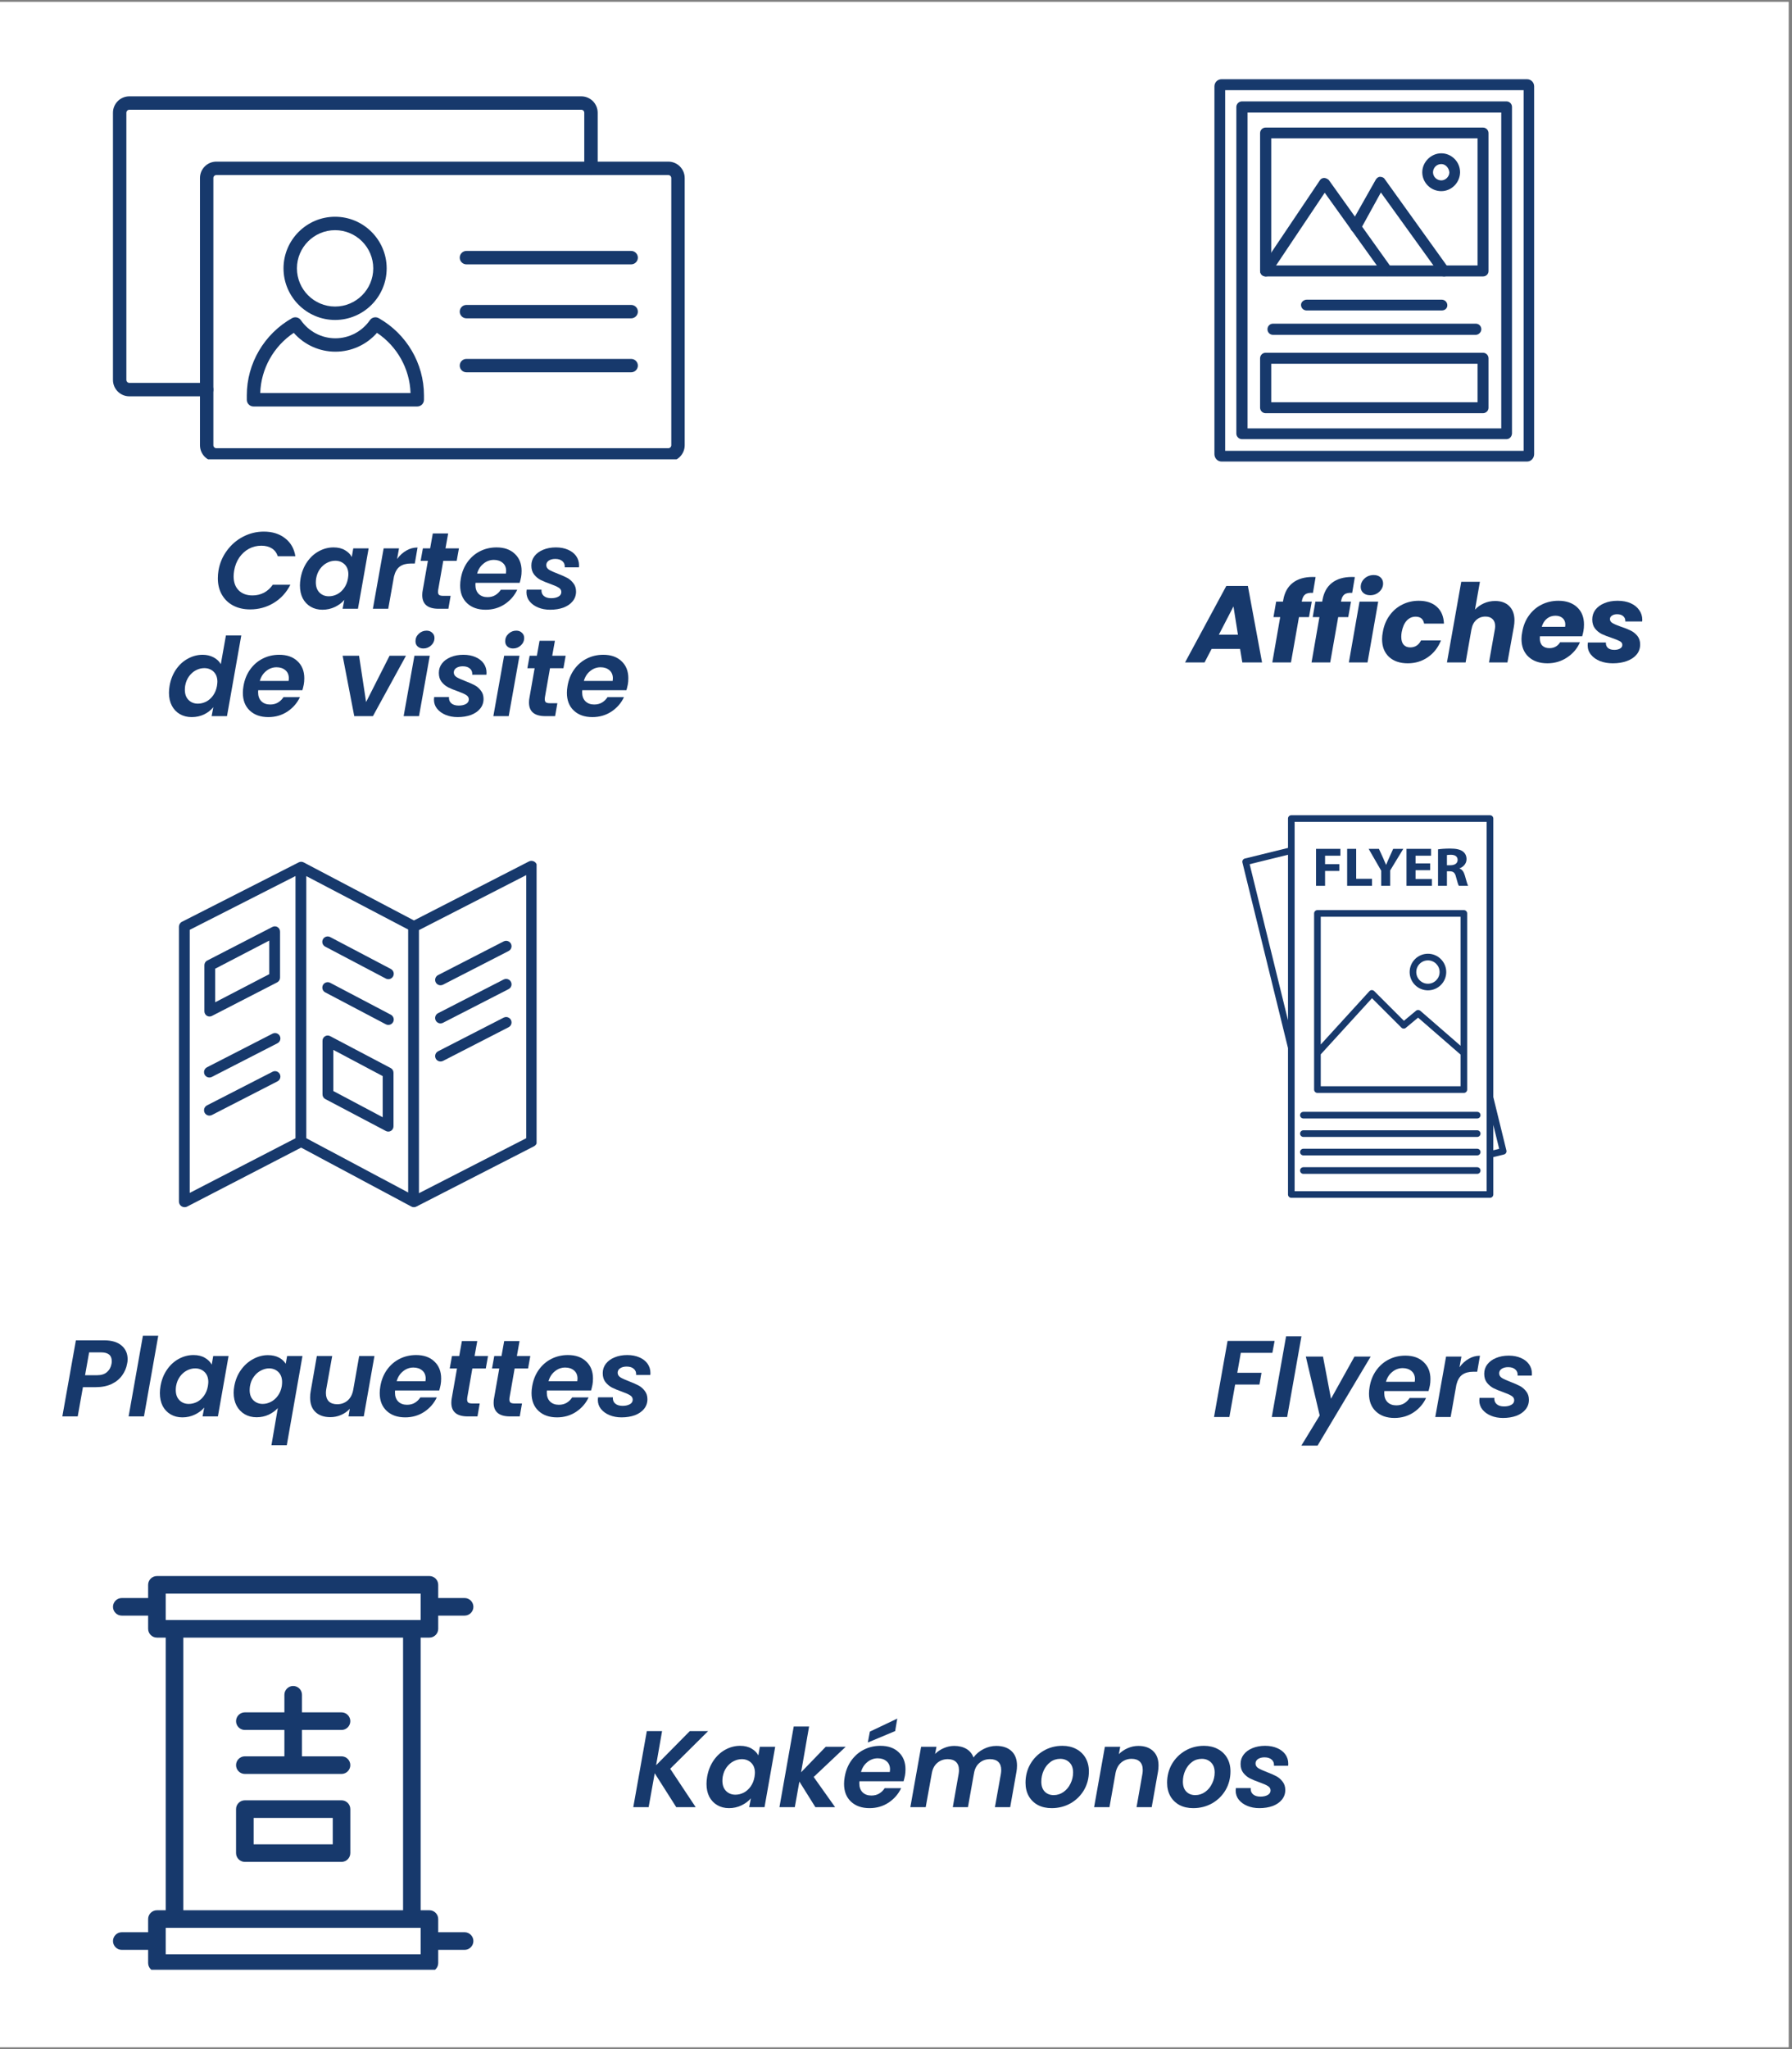 <?xml version="1.0" encoding="UTF-8"?> <svg xmlns="http://www.w3.org/2000/svg" xmlns:xlink="http://www.w3.org/1999/xlink" width="350" zoomAndPan="magnify" viewBox="0 0 262.5 300" height="400" preserveAspectRatio="xMidYMid meet" version="1.0"><rect x="0" y="0" width="262.5" height="300" fill="#808080" stroke="none"/><defs><g></g><clipPath id="3681761bf1"><path d="M 0 0.285 L 262 0.285 L 262 299.715 L 0 299.715 Z M 0 0.285 " clip-rule="nonzero"></path></clipPath><clipPath id="d6a75c0a12"><path d="M 29 23 L 100.387 23 L 100.387 67.25 L 29 67.25 Z M 29 23 " clip-rule="nonzero"></path></clipPath><clipPath id="4cd03372a7"><path d="M 16.547 14.102 L 88 14.102 L 88 59 L 16.547 59 Z M 16.547 14.102 " clip-rule="nonzero"></path></clipPath><clipPath id="c0f72f83ab"><path d="M 177.895 11.578 L 225 11.578 L 225 67.723 L 177.895 67.723 Z M 177.895 11.578 " clip-rule="nonzero"></path></clipPath><clipPath id="be863121d6"><path d="M 26.199 126 L 78.602 126 L 78.602 176.902 L 26.199 176.902 Z M 26.199 126 " clip-rule="nonzero"></path></clipPath><clipPath id="9f219d1670"><path d="M 181.922 119.352 L 220.848 119.352 L 220.848 175.496 L 181.922 175.496 Z M 181.922 119.352 " clip-rule="nonzero"></path></clipPath><clipPath id="2c89340f6c"><path d="M 16.547 230.742 L 69.695 230.742 L 69.695 288.383 L 16.547 288.383 Z M 16.547 230.742 " clip-rule="nonzero"></path></clipPath></defs><g clip-path="url(#3681761bf1)"><path fill="#ffffff" d="M 0 0.285 L 262 0.285 L 262 299.715 L 0 299.715 Z M 0 0.285 " fill-opacity="1" fill-rule="nonzero"></path><path fill="#ffffff" d="M 0 0.285 L 262 0.285 L 262 299.715 L 0 299.715 Z M 0 0.285 " fill-opacity="1" fill-rule="nonzero"></path></g><g fill="#17396c" fill-opacity="1"><g transform="translate(31.269, 89.127)"><g><path d="M 0.734 -5.594 C 0.922 -6.688 1.336 -7.664 1.984 -8.531 C 2.629 -9.406 3.422 -10.082 4.359 -10.562 C 5.305 -11.051 6.312 -11.297 7.375 -11.297 C 8.625 -11.297 9.66 -10.973 10.484 -10.328 C 11.316 -9.691 11.82 -8.812 12 -7.688 L 9.422 -7.688 C 9.254 -8.195 8.961 -8.582 8.547 -8.844 C 8.129 -9.102 7.617 -9.234 7.016 -9.234 C 6.359 -9.234 5.75 -9.082 5.188 -8.781 C 4.633 -8.477 4.164 -8.051 3.781 -7.5 C 3.406 -6.945 3.156 -6.312 3.031 -5.594 C 2.977 -5.25 2.953 -4.969 2.953 -4.75 C 2.953 -3.883 3.195 -3.203 3.688 -2.703 C 4.188 -2.203 4.863 -1.953 5.719 -1.953 C 6.32 -1.953 6.879 -2.082 7.391 -2.344 C 7.898 -2.613 8.332 -3.004 8.688 -3.516 L 11.266 -3.516 C 10.68 -2.367 9.863 -1.477 8.812 -0.844 C 7.77 -0.219 6.625 0.094 5.375 0.094 C 4.438 0.094 3.609 -0.094 2.891 -0.469 C 2.18 -0.844 1.629 -1.375 1.234 -2.062 C 0.836 -2.758 0.641 -3.555 0.641 -4.453 C 0.641 -4.828 0.672 -5.207 0.734 -5.594 Z M 0.734 -5.594 "></path></g></g></g><g fill="#17396c" fill-opacity="1"><g transform="translate(43.53, 89.127)"><g><path d="M 0.5 -4.453 C 0.656 -5.348 0.969 -6.141 1.438 -6.828 C 1.914 -7.523 2.492 -8.055 3.172 -8.422 C 3.859 -8.797 4.578 -8.984 5.328 -8.984 C 5.992 -8.984 6.551 -8.848 7 -8.578 C 7.457 -8.316 7.789 -7.984 8 -7.578 L 8.219 -8.844 L 10.469 -8.844 L 8.906 0 L 6.656 0 L 6.906 -1.297 C 6.551 -0.879 6.094 -0.535 5.531 -0.266 C 4.969 0.004 4.359 0.141 3.703 0.141 C 3.055 0.141 2.484 -0.004 1.984 -0.297 C 1.484 -0.586 1.094 -1 0.812 -1.531 C 0.539 -2.07 0.406 -2.703 0.406 -3.422 C 0.406 -3.742 0.438 -4.086 0.5 -4.453 Z M 7.438 -4.422 C 7.477 -4.703 7.5 -4.906 7.5 -5.031 C 7.5 -5.656 7.316 -6.145 6.953 -6.5 C 6.586 -6.852 6.129 -7.031 5.578 -7.031 C 5.16 -7.031 4.754 -6.926 4.359 -6.719 C 3.973 -6.52 3.633 -6.223 3.344 -5.828 C 3.062 -5.441 2.875 -4.984 2.781 -4.453 C 2.75 -4.254 2.734 -4.062 2.734 -3.875 C 2.734 -3.238 2.91 -2.738 3.266 -2.375 C 3.629 -2.008 4.086 -1.828 4.641 -1.828 C 5.055 -1.828 5.461 -1.926 5.859 -2.125 C 6.254 -2.332 6.594 -2.633 6.875 -3.031 C 7.156 -3.426 7.344 -3.891 7.438 -4.422 Z M 7.438 -4.422 "></path></g></g></g><g fill="#17396c" fill-opacity="1"><g transform="translate(54.355, 89.127)"><g><path d="M 3.812 -7.281 C 4.195 -7.812 4.645 -8.223 5.156 -8.516 C 5.664 -8.816 6.219 -8.969 6.812 -8.969 L 6.406 -6.625 L 5.812 -6.625 C 5.156 -6.625 4.625 -6.477 4.219 -6.188 C 3.82 -5.906 3.535 -5.422 3.359 -4.734 L 2.516 0 L 0.266 0 L 1.844 -8.844 L 4.094 -8.844 Z M 3.812 -7.281 "></path></g></g></g><g fill="#17396c" fill-opacity="1"><g transform="translate(60.805, 89.127)"><g><path d="M 3.375 -2.734 C 3.363 -2.672 3.359 -2.582 3.359 -2.469 C 3.359 -2.258 3.414 -2.109 3.531 -2.016 C 3.656 -1.93 3.863 -1.891 4.156 -1.891 L 5.203 -1.891 L 4.875 0 L 3.453 0 C 1.848 0 1.047 -0.664 1.047 -2 C 1.047 -2.25 1.07 -2.5 1.125 -2.75 L 1.875 -7.016 L 0.812 -7.016 L 1.141 -8.844 L 2.203 -8.844 L 2.594 -11.031 L 4.844 -11.031 L 4.453 -8.844 L 6.422 -8.844 L 6.094 -7.016 L 4.125 -7.016 Z M 3.375 -2.734 "></path></g></g></g><g fill="#17396c" fill-opacity="1"><g transform="translate(67, 89.127)"><g><path d="M 5.734 -8.984 C 6.859 -8.984 7.75 -8.672 8.406 -8.047 C 9.07 -7.43 9.406 -6.598 9.406 -5.547 C 9.406 -5.203 9.379 -4.895 9.328 -4.625 C 9.266 -4.312 9.195 -4.035 9.125 -3.797 L 2.656 -3.797 C 2.645 -3.723 2.641 -3.617 2.641 -3.484 C 2.641 -2.93 2.801 -2.492 3.125 -2.172 C 3.445 -1.859 3.875 -1.703 4.406 -1.703 C 4.852 -1.703 5.238 -1.801 5.562 -2 C 5.883 -2.195 6.148 -2.457 6.359 -2.781 L 8.766 -2.781 C 8.367 -1.926 7.758 -1.223 6.938 -0.672 C 6.113 -0.129 5.18 0.141 4.141 0.141 C 3.004 0.141 2.098 -0.176 1.422 -0.812 C 0.742 -1.445 0.406 -2.316 0.406 -3.422 C 0.406 -3.734 0.438 -4.066 0.5 -4.422 C 0.656 -5.336 0.977 -6.141 1.469 -6.828 C 1.969 -7.523 2.582 -8.055 3.312 -8.422 C 4.051 -8.797 4.859 -8.984 5.734 -8.984 Z M 7.109 -5.156 C 7.129 -5.32 7.141 -5.445 7.141 -5.531 C 7.141 -6.039 6.973 -6.438 6.641 -6.719 C 6.305 -7.008 5.875 -7.156 5.344 -7.156 C 4.781 -7.156 4.273 -6.973 3.828 -6.609 C 3.379 -6.254 3.066 -5.77 2.891 -5.156 Z M 7.109 -5.156 "></path></g></g></g><g fill="#17396c" fill-opacity="1"><g transform="translate(76.851, 89.127)"><g><path d="M 3.734 0.141 C 3.086 0.141 2.5 0.031 1.969 -0.188 C 1.445 -0.406 1.031 -0.707 0.719 -1.094 C 0.414 -1.477 0.266 -1.922 0.266 -2.422 C 0.266 -2.492 0.273 -2.617 0.297 -2.797 L 2.469 -2.797 C 2.438 -2.422 2.547 -2.117 2.797 -1.891 C 3.055 -1.66 3.422 -1.547 3.891 -1.547 C 4.316 -1.547 4.672 -1.625 4.953 -1.781 C 5.234 -1.938 5.375 -2.16 5.375 -2.453 C 5.375 -2.723 5.242 -2.938 4.984 -3.094 C 4.723 -3.258 4.312 -3.441 3.75 -3.641 C 3.188 -3.836 2.719 -4.031 2.344 -4.219 C 1.969 -4.414 1.645 -4.688 1.375 -5.031 C 1.113 -5.375 0.984 -5.805 0.984 -6.328 C 0.984 -6.848 1.133 -7.305 1.438 -7.703 C 1.75 -8.109 2.176 -8.422 2.719 -8.641 C 3.258 -8.867 3.879 -8.984 4.578 -8.984 C 5.254 -8.984 5.848 -8.867 6.359 -8.641 C 6.867 -8.422 7.266 -8.113 7.547 -7.719 C 7.828 -7.32 7.969 -6.867 7.969 -6.359 C 7.969 -6.223 7.961 -6.125 7.953 -6.062 L 5.875 -6.062 C 5.906 -6.438 5.797 -6.734 5.547 -6.953 C 5.305 -7.18 4.953 -7.297 4.484 -7.297 C 4.098 -7.297 3.781 -7.211 3.531 -7.047 C 3.289 -6.879 3.172 -6.66 3.172 -6.391 C 3.172 -6.109 3.312 -5.879 3.594 -5.703 C 3.875 -5.535 4.301 -5.344 4.875 -5.125 C 5.445 -4.906 5.906 -4.703 6.25 -4.516 C 6.594 -4.328 6.891 -4.066 7.141 -3.734 C 7.398 -3.41 7.531 -3.004 7.531 -2.516 C 7.531 -1.973 7.363 -1.5 7.031 -1.094 C 6.707 -0.695 6.258 -0.391 5.688 -0.172 C 5.113 0.035 4.461 0.141 3.734 0.141 Z M 3.734 0.141 "></path></g></g></g><g fill="#17396c" fill-opacity="1"><g transform="translate(24.344, 104.847)"><g><path d="M 0.5 -4.453 C 0.656 -5.348 0.969 -6.141 1.438 -6.828 C 1.914 -7.523 2.5 -8.055 3.188 -8.422 C 3.875 -8.797 4.594 -8.984 5.344 -8.984 C 5.926 -8.984 6.457 -8.859 6.938 -8.609 C 7.414 -8.359 7.77 -8.023 8 -7.609 L 8.75 -11.812 L 11 -11.812 L 8.906 0 L 6.656 0 L 6.906 -1.312 C 6.551 -0.875 6.098 -0.52 5.547 -0.25 C 5.004 0.008 4.398 0.141 3.734 0.141 C 3.086 0.141 2.508 -0.004 2 -0.297 C 1.5 -0.586 1.109 -1 0.828 -1.531 C 0.547 -2.07 0.406 -2.703 0.406 -3.422 C 0.406 -3.742 0.438 -4.086 0.5 -4.453 Z M 7.438 -4.422 C 7.477 -4.703 7.5 -4.906 7.5 -5.031 C 7.5 -5.656 7.316 -6.145 6.953 -6.5 C 6.586 -6.852 6.129 -7.031 5.578 -7.031 C 5.16 -7.031 4.754 -6.926 4.359 -6.719 C 3.973 -6.52 3.633 -6.223 3.344 -5.828 C 3.062 -5.441 2.875 -4.984 2.781 -4.453 C 2.75 -4.254 2.734 -4.062 2.734 -3.875 C 2.734 -3.238 2.91 -2.738 3.266 -2.375 C 3.629 -2.008 4.086 -1.828 4.641 -1.828 C 5.055 -1.828 5.461 -1.926 5.859 -2.125 C 6.254 -2.332 6.594 -2.633 6.875 -3.031 C 7.156 -3.426 7.344 -3.891 7.438 -4.422 Z M 7.438 -4.422 "></path></g></g></g><g fill="#17396c" fill-opacity="1"><g transform="translate(35.169, 104.847)"><g><path d="M 5.734 -8.984 C 6.859 -8.984 7.75 -8.672 8.406 -8.047 C 9.07 -7.43 9.406 -6.598 9.406 -5.547 C 9.406 -5.203 9.379 -4.895 9.328 -4.625 C 9.266 -4.312 9.195 -4.035 9.125 -3.797 L 2.656 -3.797 C 2.645 -3.723 2.641 -3.617 2.641 -3.484 C 2.641 -2.93 2.801 -2.492 3.125 -2.172 C 3.445 -1.859 3.875 -1.703 4.406 -1.703 C 4.852 -1.703 5.238 -1.801 5.562 -2 C 5.883 -2.195 6.148 -2.457 6.359 -2.781 L 8.766 -2.781 C 8.367 -1.926 7.758 -1.223 6.938 -0.672 C 6.113 -0.129 5.18 0.141 4.141 0.141 C 3.004 0.141 2.098 -0.176 1.422 -0.812 C 0.742 -1.445 0.406 -2.316 0.406 -3.422 C 0.406 -3.734 0.438 -4.066 0.5 -4.422 C 0.656 -5.336 0.977 -6.141 1.469 -6.828 C 1.969 -7.523 2.582 -8.055 3.312 -8.422 C 4.051 -8.797 4.859 -8.984 5.734 -8.984 Z M 7.109 -5.156 C 7.129 -5.32 7.141 -5.445 7.141 -5.531 C 7.141 -6.039 6.973 -6.438 6.641 -6.719 C 6.305 -7.008 5.875 -7.156 5.344 -7.156 C 4.781 -7.156 4.273 -6.973 3.828 -6.609 C 3.379 -6.254 3.066 -5.77 2.891 -5.156 Z M 7.109 -5.156 "></path></g></g></g><g fill="#17396c" fill-opacity="1"><g transform="translate(45.02, 104.847)"><g></g></g></g><g fill="#17396c" fill-opacity="1"><g transform="translate(49.299, 104.847)"><g><path d="M 4.328 -2.062 L 7.766 -8.844 L 10.172 -8.844 L 5.328 0 L 2.594 0 L 0.891 -8.844 L 3.297 -8.844 Z M 4.328 -2.062 "></path></g></g></g><g fill="#17396c" fill-opacity="1"><g transform="translate(58.862, 104.847)"><g><path d="M 3.156 -9.906 C 2.812 -9.906 2.531 -10.004 2.312 -10.203 C 2.102 -10.398 2 -10.656 2 -10.969 C 2 -11.395 2.16 -11.758 2.484 -12.062 C 2.805 -12.363 3.188 -12.516 3.625 -12.516 C 3.969 -12.516 4.242 -12.41 4.453 -12.203 C 4.672 -12.004 4.781 -11.754 4.781 -11.453 C 4.781 -11.023 4.617 -10.66 4.297 -10.359 C 3.973 -10.055 3.594 -9.906 3.156 -9.906 Z M 4.094 -8.844 L 2.516 0 L 0.266 0 L 1.844 -8.844 Z M 4.094 -8.844 "></path></g></g></g><g fill="#17396c" fill-opacity="1"><g transform="translate(63.301, 104.847)"><g><path d="M 3.734 0.141 C 3.086 0.141 2.5 0.031 1.969 -0.188 C 1.445 -0.406 1.031 -0.707 0.719 -1.094 C 0.414 -1.477 0.266 -1.922 0.266 -2.422 C 0.266 -2.492 0.273 -2.617 0.297 -2.797 L 2.469 -2.797 C 2.438 -2.422 2.547 -2.117 2.797 -1.891 C 3.055 -1.66 3.422 -1.547 3.891 -1.547 C 4.316 -1.547 4.672 -1.625 4.953 -1.781 C 5.234 -1.938 5.375 -2.16 5.375 -2.453 C 5.375 -2.723 5.242 -2.938 4.984 -3.094 C 4.723 -3.258 4.312 -3.441 3.75 -3.641 C 3.188 -3.836 2.719 -4.031 2.344 -4.219 C 1.969 -4.414 1.645 -4.688 1.375 -5.031 C 1.113 -5.375 0.984 -5.805 0.984 -6.328 C 0.984 -6.848 1.133 -7.305 1.438 -7.703 C 1.75 -8.109 2.176 -8.422 2.719 -8.641 C 3.258 -8.867 3.879 -8.984 4.578 -8.984 C 5.254 -8.984 5.848 -8.867 6.359 -8.641 C 6.867 -8.422 7.266 -8.113 7.547 -7.719 C 7.828 -7.32 7.969 -6.867 7.969 -6.359 C 7.969 -6.223 7.961 -6.125 7.953 -6.062 L 5.875 -6.062 C 5.906 -6.438 5.797 -6.734 5.547 -6.953 C 5.305 -7.18 4.953 -7.297 4.484 -7.297 C 4.098 -7.297 3.781 -7.211 3.531 -7.047 C 3.289 -6.879 3.172 -6.66 3.172 -6.391 C 3.172 -6.109 3.312 -5.879 3.594 -5.703 C 3.875 -5.535 4.301 -5.344 4.875 -5.125 C 5.445 -4.906 5.906 -4.703 6.25 -4.516 C 6.594 -4.328 6.891 -4.066 7.141 -3.734 C 7.398 -3.41 7.531 -3.004 7.531 -2.516 C 7.531 -1.973 7.363 -1.5 7.031 -1.094 C 6.707 -0.695 6.258 -0.391 5.688 -0.172 C 5.113 0.035 4.461 0.141 3.734 0.141 Z M 3.734 0.141 "></path></g></g></g><g fill="#17396c" fill-opacity="1"><g transform="translate(72.002, 104.847)"><g><path d="M 3.156 -9.906 C 2.812 -9.906 2.531 -10.004 2.312 -10.203 C 2.102 -10.398 2 -10.656 2 -10.969 C 2 -11.395 2.16 -11.758 2.484 -12.062 C 2.805 -12.363 3.188 -12.516 3.625 -12.516 C 3.969 -12.516 4.242 -12.41 4.453 -12.203 C 4.672 -12.004 4.781 -11.754 4.781 -11.453 C 4.781 -11.023 4.617 -10.66 4.297 -10.359 C 3.973 -10.055 3.594 -9.906 3.156 -9.906 Z M 4.094 -8.844 L 2.516 0 L 0.266 0 L 1.844 -8.844 Z M 4.094 -8.844 "></path></g></g></g><g fill="#17396c" fill-opacity="1"><g transform="translate(76.441, 104.847)"><g><path d="M 3.375 -2.734 C 3.363 -2.672 3.359 -2.582 3.359 -2.469 C 3.359 -2.258 3.414 -2.109 3.531 -2.016 C 3.656 -1.93 3.863 -1.891 4.156 -1.891 L 5.203 -1.891 L 4.875 0 L 3.453 0 C 1.848 0 1.047 -0.664 1.047 -2 C 1.047 -2.25 1.07 -2.5 1.125 -2.75 L 1.875 -7.016 L 0.812 -7.016 L 1.141 -8.844 L 2.203 -8.844 L 2.594 -11.031 L 4.844 -11.031 L 4.453 -8.844 L 6.422 -8.844 L 6.094 -7.016 L 4.125 -7.016 Z M 3.375 -2.734 "></path></g></g></g><g fill="#17396c" fill-opacity="1"><g transform="translate(82.635, 104.847)"><g><path d="M 5.734 -8.984 C 6.859 -8.984 7.75 -8.672 8.406 -8.047 C 9.07 -7.43 9.406 -6.598 9.406 -5.547 C 9.406 -5.203 9.379 -4.895 9.328 -4.625 C 9.266 -4.312 9.195 -4.035 9.125 -3.797 L 2.656 -3.797 C 2.645 -3.723 2.641 -3.617 2.641 -3.484 C 2.641 -2.93 2.801 -2.492 3.125 -2.172 C 3.445 -1.859 3.875 -1.703 4.406 -1.703 C 4.852 -1.703 5.238 -1.801 5.562 -2 C 5.883 -2.195 6.148 -2.457 6.359 -2.781 L 8.766 -2.781 C 8.367 -1.926 7.758 -1.223 6.938 -0.672 C 6.113 -0.129 5.18 0.141 4.141 0.141 C 3.004 0.141 2.098 -0.176 1.422 -0.812 C 0.742 -1.445 0.406 -2.316 0.406 -3.422 C 0.406 -3.734 0.438 -4.066 0.5 -4.422 C 0.656 -5.336 0.977 -6.141 1.469 -6.828 C 1.969 -7.523 2.582 -8.055 3.312 -8.422 C 4.051 -8.797 4.859 -8.984 5.734 -8.984 Z M 7.109 -5.156 C 7.129 -5.32 7.141 -5.445 7.141 -5.531 C 7.141 -6.039 6.973 -6.438 6.641 -6.719 C 6.305 -7.008 5.875 -7.156 5.344 -7.156 C 4.781 -7.156 4.273 -6.973 3.828 -6.609 C 3.379 -6.254 3.066 -5.77 2.891 -5.156 Z M 7.109 -5.156 "></path></g></g></g><g fill="#17396c" fill-opacity="1"><g transform="translate(174.152, 96.987)"><g><path d="M 7.5 -1.984 L 3.328 -1.984 L 2.297 0 L -0.562 0 L 5.484 -11.203 L 8.641 -11.203 L 10.719 0 L 7.828 0 Z M 7.188 -4.062 L 6.531 -8.203 L 4.391 -4.062 Z M 7.188 -4.062 "></path></g></g></g><g fill="#17396c" fill-opacity="1"><g transform="translate(185.919, 96.987)"><g><path d="M 6.406 -10.188 C 5.883 -10.219 5.504 -10.141 5.266 -9.953 C 5.023 -9.773 4.863 -9.453 4.781 -8.984 L 4.766 -8.906 L 6.234 -8.906 L 5.828 -6.641 L 4.359 -6.641 L 3.188 0 L 0.453 0 L 1.609 -6.641 L 0.625 -6.641 L 1.016 -8.906 L 2.016 -8.906 L 2.062 -9.172 C 2.258 -10.266 2.723 -11.094 3.453 -11.656 C 4.18 -12.227 5.156 -12.516 6.375 -12.516 C 6.562 -12.516 6.703 -12.508 6.797 -12.5 Z M 6.406 -10.188 "></path></g></g></g><g fill="#17396c" fill-opacity="1"><g transform="translate(191.667, 96.987)"><g><path d="M 6.406 -10.188 C 5.883 -10.219 5.504 -10.141 5.266 -9.953 C 5.023 -9.773 4.863 -9.453 4.781 -8.984 L 4.766 -8.906 L 6.234 -8.906 L 5.828 -6.641 L 4.359 -6.641 L 3.188 0 L 0.453 0 L 1.609 -6.641 L 0.625 -6.641 L 1.016 -8.906 L 2.016 -8.906 L 2.062 -9.172 C 2.258 -10.266 2.723 -11.094 3.453 -11.656 C 4.18 -12.227 5.156 -12.516 6.375 -12.516 C 6.562 -12.516 6.703 -12.508 6.797 -12.5 Z M 6.406 -10.188 "></path></g></g></g><g fill="#17396c" fill-opacity="1"><g transform="translate(197.415, 96.987)"><g><path d="M 3.297 -9.844 C 2.867 -9.844 2.531 -9.957 2.281 -10.188 C 2.031 -10.414 1.906 -10.703 1.906 -11.047 C 1.906 -11.523 2.086 -11.938 2.453 -12.281 C 2.828 -12.625 3.281 -12.797 3.812 -12.797 C 4.238 -12.797 4.57 -12.68 4.812 -12.453 C 5.062 -12.223 5.188 -11.926 5.188 -11.562 C 5.188 -11.094 5 -10.688 4.625 -10.344 C 4.258 -10.008 3.816 -9.844 3.297 -9.844 Z M 4.469 -8.906 L 2.906 0 L 0.172 0 L 1.734 -8.906 Z M 4.469 -8.906 "></path></g></g></g><g fill="#17396c" fill-opacity="1"><g transform="translate(202.124, 96.987)"><g><path d="M 0.438 -4.453 C 0.594 -5.379 0.922 -6.188 1.422 -6.875 C 1.922 -7.57 2.539 -8.102 3.281 -8.469 C 4.02 -8.844 4.828 -9.031 5.703 -9.031 C 6.816 -9.031 7.695 -8.738 8.344 -8.156 C 9 -7.57 9.348 -6.75 9.391 -5.688 L 6.484 -5.688 C 6.367 -6.363 5.953 -6.703 5.234 -6.703 C 4.734 -6.703 4.301 -6.508 3.938 -6.125 C 3.582 -5.738 3.336 -5.18 3.203 -4.453 C 3.16 -4.234 3.141 -4 3.141 -3.75 C 3.141 -3.25 3.254 -2.863 3.484 -2.594 C 3.723 -2.332 4.047 -2.203 4.453 -2.203 C 5.16 -2.203 5.688 -2.539 6.031 -3.219 L 8.953 -3.219 C 8.535 -2.176 7.895 -1.359 7.031 -0.766 C 6.176 -0.172 5.195 0.125 4.094 0.125 C 2.938 0.125 2.02 -0.188 1.344 -0.812 C 0.664 -1.445 0.328 -2.316 0.328 -3.422 C 0.328 -3.742 0.363 -4.086 0.438 -4.453 Z M 0.438 -4.453 "></path></g></g></g><g fill="#17396c" fill-opacity="1"><g transform="translate(211.784, 96.987)"><g><path d="M 7.234 -9 C 8.109 -9 8.797 -8.75 9.297 -8.25 C 9.805 -7.75 10.062 -7.051 10.062 -6.156 C 10.062 -5.863 10.031 -5.547 9.969 -5.203 L 9.031 0 L 6.328 0 L 7.188 -4.844 C 7.219 -5.02 7.234 -5.176 7.234 -5.312 C 7.234 -5.758 7.109 -6.102 6.859 -6.344 C 6.609 -6.594 6.258 -6.719 5.812 -6.719 C 5.281 -6.719 4.832 -6.551 4.469 -6.219 C 4.102 -5.895 3.867 -5.438 3.766 -4.844 L 3.766 -4.875 L 2.906 0 L 0.172 0 L 2.266 -11.812 L 5 -11.812 L 4.281 -7.734 C 4.633 -8.117 5.066 -8.426 5.578 -8.656 C 6.086 -8.883 6.641 -9 7.234 -9 Z M 7.234 -9 "></path></g></g></g><g fill="#17396c" fill-opacity="1"><g transform="translate(222.545, 96.987)"><g><path d="M 5.734 -9.031 C 6.879 -9.031 7.789 -8.719 8.469 -8.094 C 9.145 -7.477 9.484 -6.633 9.484 -5.562 C 9.484 -5.207 9.457 -4.891 9.406 -4.609 C 9.363 -4.367 9.301 -4.109 9.219 -3.828 L 3.031 -3.828 C 3.02 -3.766 3.016 -3.664 3.016 -3.531 C 3.016 -3.062 3.141 -2.703 3.391 -2.453 C 3.648 -2.211 3.992 -2.094 4.422 -2.094 C 5.109 -2.094 5.629 -2.379 5.984 -2.953 L 8.891 -2.953 C 8.504 -2.047 7.879 -1.305 7.016 -0.734 C 6.16 -0.16 5.195 0.125 4.125 0.125 C 2.969 0.125 2.047 -0.191 1.359 -0.828 C 0.672 -1.461 0.328 -2.332 0.328 -3.438 C 0.328 -3.758 0.363 -4.098 0.438 -4.453 C 0.594 -5.379 0.922 -6.188 1.422 -6.875 C 1.922 -7.57 2.539 -8.102 3.281 -8.469 C 4.031 -8.844 4.848 -9.031 5.734 -9.031 Z M 6.719 -5.219 C 6.738 -5.375 6.75 -5.477 6.75 -5.531 C 6.75 -5.945 6.613 -6.27 6.344 -6.5 C 6.082 -6.727 5.734 -6.844 5.297 -6.844 C 4.828 -6.844 4.414 -6.703 4.062 -6.422 C 3.707 -6.141 3.453 -5.738 3.297 -5.219 Z M 6.719 -5.219 "></path></g></g></g><g fill="#17396c" fill-opacity="1"><g transform="translate(232.38, 96.987)"><g><path d="M 3.875 0.125 C 3.176 0.125 2.547 0.016 1.984 -0.203 C 1.43 -0.43 0.992 -0.742 0.672 -1.141 C 0.348 -1.535 0.188 -1.992 0.188 -2.516 C 0.188 -2.598 0.195 -2.734 0.219 -2.922 L 2.859 -2.922 C 2.836 -2.586 2.938 -2.32 3.156 -2.125 C 3.375 -1.938 3.688 -1.844 4.094 -1.844 C 4.426 -1.844 4.703 -1.906 4.922 -2.031 C 5.148 -2.156 5.266 -2.336 5.266 -2.578 C 5.266 -2.797 5.145 -2.973 4.906 -3.109 C 4.664 -3.242 4.27 -3.406 3.719 -3.594 C 3.145 -3.781 2.66 -3.969 2.266 -4.156 C 1.879 -4.344 1.547 -4.613 1.266 -4.969 C 0.992 -5.32 0.859 -5.766 0.859 -6.297 C 0.859 -6.816 1.008 -7.285 1.312 -7.703 C 1.625 -8.117 2.062 -8.441 2.625 -8.672 C 3.188 -8.91 3.832 -9.031 4.562 -9.031 C 5.301 -9.031 5.941 -8.91 6.484 -8.672 C 7.023 -8.43 7.441 -8.098 7.734 -7.672 C 8.035 -7.254 8.188 -6.781 8.188 -6.25 L 8.172 -6 L 5.703 -6 C 5.723 -6.32 5.625 -6.578 5.406 -6.766 C 5.195 -6.961 4.895 -7.062 4.5 -7.062 C 4.195 -7.062 3.945 -6.992 3.75 -6.859 C 3.551 -6.734 3.453 -6.562 3.453 -6.344 C 3.453 -6.102 3.582 -5.906 3.844 -5.75 C 4.102 -5.602 4.508 -5.43 5.062 -5.234 C 5.633 -5.047 6.109 -4.859 6.484 -4.672 C 6.867 -4.484 7.195 -4.223 7.469 -3.891 C 7.738 -3.555 7.875 -3.141 7.875 -2.641 C 7.875 -2.055 7.695 -1.555 7.344 -1.141 C 7 -0.734 6.523 -0.422 5.922 -0.203 C 5.328 0.016 4.645 0.125 3.875 0.125 Z M 3.875 0.125 "></path></g></g></g><g fill="#17396c" fill-opacity="1"><g transform="translate(8.867, 207.37)"><g><path d="M 9.75 -7.703 C 9.645 -7.098 9.406 -6.535 9.031 -6.016 C 8.664 -5.492 8.156 -5.07 7.5 -4.75 C 6.844 -4.438 6.055 -4.281 5.141 -4.281 L 3.281 -4.281 L 2.516 0 L 0.266 0 L 2.25 -11.141 L 6.359 -11.141 C 7.492 -11.141 8.352 -10.883 8.938 -10.375 C 9.531 -9.875 9.828 -9.207 9.828 -8.375 C 9.828 -8.125 9.801 -7.898 9.75 -7.703 Z M 5.359 -6.031 C 5.973 -6.031 6.453 -6.18 6.797 -6.484 C 7.148 -6.785 7.375 -7.191 7.469 -7.703 C 7.488 -7.797 7.5 -7.93 7.5 -8.109 C 7.5 -8.953 6.977 -9.375 5.938 -9.375 L 4.188 -9.375 L 3.594 -6.031 Z M 5.359 -6.031 "></path></g></g></g><g fill="#17396c" fill-opacity="1"><g transform="translate(18.574, 207.37)"><g><path d="M 4.609 -11.812 L 2.516 0 L 0.266 0 L 2.359 -11.812 Z M 4.609 -11.812 "></path></g></g></g><g fill="#17396c" fill-opacity="1"><g transform="translate(23.013, 207.37)"><g><path d="M 0.5 -4.453 C 0.656 -5.348 0.969 -6.141 1.438 -6.828 C 1.914 -7.523 2.492 -8.055 3.172 -8.422 C 3.859 -8.797 4.578 -8.984 5.328 -8.984 C 5.992 -8.984 6.551 -8.848 7 -8.578 C 7.457 -8.316 7.789 -7.984 8 -7.578 L 8.219 -8.844 L 10.469 -8.844 L 8.906 0 L 6.656 0 L 6.906 -1.297 C 6.551 -0.879 6.094 -0.535 5.531 -0.266 C 4.969 0.004 4.359 0.141 3.703 0.141 C 3.055 0.141 2.484 -0.004 1.984 -0.297 C 1.484 -0.586 1.094 -1 0.812 -1.531 C 0.539 -2.07 0.406 -2.703 0.406 -3.422 C 0.406 -3.742 0.438 -4.086 0.5 -4.453 Z M 7.438 -4.422 C 7.477 -4.703 7.5 -4.906 7.5 -5.031 C 7.5 -5.656 7.316 -6.145 6.953 -6.5 C 6.586 -6.852 6.129 -7.031 5.578 -7.031 C 5.16 -7.031 4.754 -6.926 4.359 -6.719 C 3.973 -6.52 3.633 -6.223 3.344 -5.828 C 3.062 -5.441 2.875 -4.984 2.781 -4.453 C 2.75 -4.254 2.734 -4.062 2.734 -3.875 C 2.734 -3.238 2.91 -2.738 3.266 -2.375 C 3.629 -2.008 4.086 -1.828 4.641 -1.828 C 5.055 -1.828 5.461 -1.926 5.859 -2.125 C 6.254 -2.332 6.594 -2.633 6.875 -3.031 C 7.156 -3.426 7.344 -3.891 7.438 -4.422 Z M 7.438 -4.422 "></path></g></g></g><g fill="#17396c" fill-opacity="1"><g transform="translate(33.838, 207.37)"><g><path d="M 0.484 -4.438 C 0.641 -5.32 0.961 -6.109 1.453 -6.797 C 1.941 -7.484 2.535 -8.016 3.234 -8.391 C 3.93 -8.773 4.656 -8.969 5.406 -8.969 C 6.039 -8.969 6.582 -8.848 7.031 -8.609 C 7.477 -8.367 7.805 -8.066 8.016 -7.703 L 8.219 -8.844 L 10.469 -8.844 L 8.172 4.219 L 5.922 4.219 L 6.859 -1.219 C 6.504 -0.832 6.055 -0.508 5.516 -0.25 C 4.973 0 4.383 0.125 3.75 0.125 C 3.102 0.125 2.523 -0.02 2.016 -0.312 C 1.504 -0.613 1.102 -1.035 0.812 -1.578 C 0.531 -2.117 0.391 -2.75 0.391 -3.469 C 0.391 -3.781 0.422 -4.102 0.484 -4.438 Z M 7.438 -4.422 C 7.469 -4.641 7.484 -4.836 7.484 -5.016 C 7.484 -5.648 7.301 -6.145 6.938 -6.5 C 6.57 -6.852 6.117 -7.031 5.578 -7.031 C 5.18 -7.031 4.785 -6.926 4.391 -6.719 C 3.992 -6.52 3.648 -6.223 3.359 -5.828 C 3.066 -5.441 2.875 -4.977 2.781 -4.438 C 2.75 -4.238 2.734 -4.039 2.734 -3.844 C 2.734 -3.219 2.914 -2.723 3.281 -2.359 C 3.656 -2.004 4.109 -1.828 4.641 -1.828 C 5.047 -1.828 5.441 -1.926 5.828 -2.125 C 6.223 -2.32 6.566 -2.617 6.859 -3.016 C 7.148 -3.41 7.344 -3.879 7.438 -4.422 Z M 7.438 -4.422 "></path></g></g></g><g fill="#17396c" fill-opacity="1"><g transform="translate(44.662, 207.37)"><g><path d="M 10.188 -8.844 L 8.625 0 L 6.391 0 L 6.578 -1.125 C 6.234 -0.738 5.812 -0.438 5.312 -0.219 C 4.812 0 4.285 0.109 3.734 0.109 C 2.816 0.109 2.094 -0.133 1.562 -0.625 C 1.031 -1.125 0.766 -1.832 0.766 -2.75 C 0.766 -3.082 0.789 -3.383 0.844 -3.656 L 1.75 -8.844 L 4 -8.844 L 3.125 -3.969 C 3.094 -3.781 3.078 -3.598 3.078 -3.422 C 3.078 -2.898 3.219 -2.492 3.5 -2.203 C 3.789 -1.922 4.203 -1.781 4.734 -1.781 C 5.336 -1.781 5.852 -1.969 6.281 -2.344 C 6.707 -2.727 6.977 -3.27 7.094 -3.969 L 7.953 -8.844 Z M 10.188 -8.844 "></path></g></g></g><g fill="#17396c" fill-opacity="1"><g transform="translate(55.216, 207.37)"><g><path d="M 5.734 -8.984 C 6.859 -8.984 7.75 -8.672 8.406 -8.047 C 9.07 -7.43 9.406 -6.598 9.406 -5.547 C 9.406 -5.203 9.379 -4.895 9.328 -4.625 C 9.266 -4.312 9.195 -4.035 9.125 -3.797 L 2.656 -3.797 C 2.645 -3.723 2.641 -3.617 2.641 -3.484 C 2.641 -2.93 2.801 -2.492 3.125 -2.172 C 3.445 -1.859 3.875 -1.703 4.406 -1.703 C 4.852 -1.703 5.238 -1.801 5.562 -2 C 5.883 -2.195 6.148 -2.457 6.359 -2.781 L 8.766 -2.781 C 8.367 -1.926 7.758 -1.223 6.938 -0.672 C 6.113 -0.129 5.18 0.141 4.141 0.141 C 3.004 0.141 2.098 -0.176 1.422 -0.812 C 0.742 -1.445 0.406 -2.316 0.406 -3.422 C 0.406 -3.734 0.438 -4.066 0.5 -4.422 C 0.656 -5.336 0.977 -6.141 1.469 -6.828 C 1.969 -7.523 2.582 -8.055 3.312 -8.422 C 4.051 -8.797 4.859 -8.984 5.734 -8.984 Z M 7.109 -5.156 C 7.129 -5.32 7.141 -5.445 7.141 -5.531 C 7.141 -6.039 6.973 -6.438 6.641 -6.719 C 6.305 -7.008 5.875 -7.156 5.344 -7.156 C 4.781 -7.156 4.273 -6.973 3.828 -6.609 C 3.379 -6.254 3.066 -5.77 2.891 -5.156 Z M 7.109 -5.156 "></path></g></g></g><g fill="#17396c" fill-opacity="1"><g transform="translate(65.067, 207.37)"><g><path d="M 3.375 -2.734 C 3.363 -2.672 3.359 -2.582 3.359 -2.469 C 3.359 -2.258 3.414 -2.109 3.531 -2.016 C 3.656 -1.93 3.863 -1.891 4.156 -1.891 L 5.203 -1.891 L 4.875 0 L 3.453 0 C 1.848 0 1.047 -0.664 1.047 -2 C 1.047 -2.25 1.07 -2.5 1.125 -2.75 L 1.875 -7.016 L 0.812 -7.016 L 1.141 -8.844 L 2.203 -8.844 L 2.594 -11.031 L 4.844 -11.031 L 4.453 -8.844 L 6.422 -8.844 L 6.094 -7.016 L 4.125 -7.016 Z M 3.375 -2.734 "></path></g></g></g><g fill="#17396c" fill-opacity="1"><g transform="translate(71.261, 207.37)"><g><path d="M 3.375 -2.734 C 3.363 -2.672 3.359 -2.582 3.359 -2.469 C 3.359 -2.258 3.414 -2.109 3.531 -2.016 C 3.656 -1.93 3.863 -1.891 4.156 -1.891 L 5.203 -1.891 L 4.875 0 L 3.453 0 C 1.848 0 1.047 -0.664 1.047 -2 C 1.047 -2.25 1.07 -2.5 1.125 -2.75 L 1.875 -7.016 L 0.812 -7.016 L 1.141 -8.844 L 2.203 -8.844 L 2.594 -11.031 L 4.844 -11.031 L 4.453 -8.844 L 6.422 -8.844 L 6.094 -7.016 L 4.125 -7.016 Z M 3.375 -2.734 "></path></g></g></g><g fill="#17396c" fill-opacity="1"><g transform="translate(77.456, 207.37)"><g><path d="M 5.734 -8.984 C 6.859 -8.984 7.75 -8.672 8.406 -8.047 C 9.07 -7.43 9.406 -6.598 9.406 -5.547 C 9.406 -5.203 9.379 -4.895 9.328 -4.625 C 9.266 -4.312 9.195 -4.035 9.125 -3.797 L 2.656 -3.797 C 2.645 -3.723 2.641 -3.617 2.641 -3.484 C 2.641 -2.93 2.801 -2.492 3.125 -2.172 C 3.445 -1.859 3.875 -1.703 4.406 -1.703 C 4.852 -1.703 5.238 -1.801 5.562 -2 C 5.883 -2.195 6.148 -2.457 6.359 -2.781 L 8.766 -2.781 C 8.367 -1.926 7.758 -1.223 6.938 -0.672 C 6.113 -0.129 5.18 0.141 4.141 0.141 C 3.004 0.141 2.098 -0.176 1.422 -0.812 C 0.742 -1.445 0.406 -2.316 0.406 -3.422 C 0.406 -3.734 0.438 -4.066 0.5 -4.422 C 0.656 -5.336 0.977 -6.141 1.469 -6.828 C 1.969 -7.523 2.582 -8.055 3.312 -8.422 C 4.051 -8.797 4.859 -8.984 5.734 -8.984 Z M 7.109 -5.156 C 7.129 -5.32 7.141 -5.445 7.141 -5.531 C 7.141 -6.039 6.973 -6.438 6.641 -6.719 C 6.305 -7.008 5.875 -7.156 5.344 -7.156 C 4.781 -7.156 4.273 -6.973 3.828 -6.609 C 3.379 -6.254 3.066 -5.77 2.891 -5.156 Z M 7.109 -5.156 "></path></g></g></g><g fill="#17396c" fill-opacity="1"><g transform="translate(87.307, 207.37)"><g><path d="M 3.734 0.141 C 3.086 0.141 2.5 0.031 1.969 -0.188 C 1.445 -0.406 1.031 -0.707 0.719 -1.094 C 0.414 -1.477 0.266 -1.922 0.266 -2.422 C 0.266 -2.492 0.273 -2.617 0.297 -2.797 L 2.469 -2.797 C 2.438 -2.422 2.547 -2.117 2.797 -1.891 C 3.055 -1.66 3.422 -1.547 3.891 -1.547 C 4.316 -1.547 4.672 -1.625 4.953 -1.781 C 5.234 -1.938 5.375 -2.16 5.375 -2.453 C 5.375 -2.723 5.242 -2.938 4.984 -3.094 C 4.723 -3.258 4.312 -3.441 3.75 -3.641 C 3.188 -3.836 2.719 -4.031 2.344 -4.219 C 1.969 -4.414 1.645 -4.688 1.375 -5.031 C 1.113 -5.375 0.984 -5.805 0.984 -6.328 C 0.984 -6.848 1.133 -7.305 1.438 -7.703 C 1.75 -8.109 2.176 -8.422 2.719 -8.641 C 3.258 -8.867 3.879 -8.984 4.578 -8.984 C 5.254 -8.984 5.848 -8.867 6.359 -8.641 C 6.867 -8.422 7.266 -8.113 7.547 -7.719 C 7.828 -7.32 7.969 -6.867 7.969 -6.359 C 7.969 -6.223 7.961 -6.125 7.953 -6.062 L 5.875 -6.062 C 5.906 -6.438 5.797 -6.734 5.547 -6.953 C 5.305 -7.18 4.953 -7.297 4.484 -7.297 C 4.098 -7.297 3.781 -7.211 3.531 -7.047 C 3.289 -6.879 3.172 -6.66 3.172 -6.391 C 3.172 -6.109 3.312 -5.879 3.594 -5.703 C 3.875 -5.535 4.301 -5.344 4.875 -5.125 C 5.445 -4.906 5.906 -4.703 6.25 -4.516 C 6.594 -4.328 6.891 -4.066 7.141 -3.734 C 7.398 -3.41 7.531 -3.004 7.531 -2.516 C 7.531 -1.973 7.363 -1.5 7.031 -1.094 C 6.707 -0.695 6.258 -0.391 5.688 -0.172 C 5.113 0.035 4.461 0.141 3.734 0.141 Z M 3.734 0.141 "></path></g></g></g><g fill="#17396c" fill-opacity="1"><g transform="translate(177.57, 207.456)"><g><path d="M 9.141 -11.141 L 8.812 -9.391 L 4.188 -9.391 L 3.672 -6.469 L 7.219 -6.469 L 6.922 -4.75 L 3.359 -4.75 L 2.516 0 L 0.266 0 L 2.25 -11.141 Z M 9.141 -11.141 "></path></g></g></g><g fill="#17396c" fill-opacity="1"><g transform="translate(186.032, 207.456)"><g><path d="M 4.609 -11.812 L 2.516 0 L 0.266 0 L 2.359 -11.812 Z M 4.609 -11.812 "></path></g></g></g><g fill="#17396c" fill-opacity="1"><g transform="translate(190.471, 207.456)"><g><path d="M 3.328 -8.844 L 4.5 -2.672 L 7.938 -8.844 L 10.312 -8.844 L 2.531 4.188 L 0.156 4.188 L 2.844 -0.219 L 0.812 -8.844 Z M 3.328 -8.844 "></path></g></g></g><g fill="#17396c" fill-opacity="1"><g transform="translate(200.13, 207.456)"><g><path d="M 5.734 -8.984 C 6.859 -8.984 7.75 -8.672 8.406 -8.047 C 9.07 -7.43 9.406 -6.598 9.406 -5.547 C 9.406 -5.203 9.379 -4.895 9.328 -4.625 C 9.266 -4.312 9.195 -4.035 9.125 -3.797 L 2.656 -3.797 C 2.645 -3.723 2.641 -3.617 2.641 -3.484 C 2.641 -2.93 2.801 -2.492 3.125 -2.172 C 3.445 -1.859 3.875 -1.703 4.406 -1.703 C 4.852 -1.703 5.238 -1.801 5.562 -2 C 5.883 -2.195 6.148 -2.457 6.359 -2.781 L 8.766 -2.781 C 8.367 -1.926 7.758 -1.223 6.938 -0.672 C 6.113 -0.129 5.18 0.141 4.141 0.141 C 3.004 0.141 2.098 -0.176 1.422 -0.812 C 0.742 -1.445 0.406 -2.316 0.406 -3.422 C 0.406 -3.734 0.438 -4.066 0.5 -4.422 C 0.656 -5.336 0.977 -6.141 1.469 -6.828 C 1.969 -7.523 2.582 -8.055 3.312 -8.422 C 4.051 -8.797 4.859 -8.984 5.734 -8.984 Z M 7.109 -5.156 C 7.129 -5.32 7.141 -5.445 7.141 -5.531 C 7.141 -6.039 6.973 -6.438 6.641 -6.719 C 6.305 -7.008 5.875 -7.156 5.344 -7.156 C 4.781 -7.156 4.273 -6.973 3.828 -6.609 C 3.379 -6.254 3.066 -5.77 2.891 -5.156 Z M 7.109 -5.156 "></path></g></g></g><g fill="#17396c" fill-opacity="1"><g transform="translate(209.981, 207.456)"><g><path d="M 3.812 -7.281 C 4.195 -7.812 4.645 -8.223 5.156 -8.516 C 5.664 -8.816 6.219 -8.969 6.812 -8.969 L 6.406 -6.625 L 5.812 -6.625 C 5.156 -6.625 4.625 -6.477 4.219 -6.188 C 3.82 -5.906 3.535 -5.422 3.359 -4.734 L 2.516 0 L 0.266 0 L 1.844 -8.844 L 4.094 -8.844 Z M 3.812 -7.281 "></path></g></g></g><g fill="#17396c" fill-opacity="1"><g transform="translate(216.431, 207.456)"><g><path d="M 3.734 0.141 C 3.086 0.141 2.5 0.031 1.969 -0.188 C 1.445 -0.406 1.031 -0.707 0.719 -1.094 C 0.414 -1.477 0.266 -1.922 0.266 -2.422 C 0.266 -2.492 0.273 -2.617 0.297 -2.797 L 2.469 -2.797 C 2.438 -2.422 2.547 -2.117 2.797 -1.891 C 3.055 -1.66 3.422 -1.547 3.891 -1.547 C 4.316 -1.547 4.672 -1.625 4.953 -1.781 C 5.234 -1.938 5.375 -2.16 5.375 -2.453 C 5.375 -2.723 5.242 -2.938 4.984 -3.094 C 4.723 -3.258 4.312 -3.441 3.75 -3.641 C 3.188 -3.836 2.719 -4.031 2.344 -4.219 C 1.969 -4.414 1.645 -4.688 1.375 -5.031 C 1.113 -5.375 0.984 -5.805 0.984 -6.328 C 0.984 -6.848 1.133 -7.305 1.438 -7.703 C 1.75 -8.109 2.176 -8.422 2.719 -8.641 C 3.258 -8.867 3.879 -8.984 4.578 -8.984 C 5.254 -8.984 5.848 -8.867 6.359 -8.641 C 6.867 -8.422 7.266 -8.113 7.547 -7.719 C 7.828 -7.32 7.969 -6.867 7.969 -6.359 C 7.969 -6.223 7.961 -6.125 7.953 -6.062 L 5.875 -6.062 C 5.906 -6.438 5.797 -6.734 5.547 -6.953 C 5.305 -7.18 4.953 -7.297 4.484 -7.297 C 4.098 -7.297 3.781 -7.211 3.531 -7.047 C 3.289 -6.879 3.172 -6.66 3.172 -6.391 C 3.172 -6.109 3.312 -5.879 3.594 -5.703 C 3.875 -5.535 4.301 -5.344 4.875 -5.125 C 5.445 -4.906 5.906 -4.703 6.25 -4.516 C 6.594 -4.328 6.891 -4.066 7.141 -3.734 C 7.398 -3.41 7.531 -3.004 7.531 -2.516 C 7.531 -1.973 7.363 -1.5 7.031 -1.094 C 6.707 -0.695 6.258 -0.391 5.688 -0.172 C 5.113 0.035 4.461 0.141 3.734 0.141 Z M 3.734 0.141 "></path></g></g></g><g fill="#17396c" fill-opacity="1"><g transform="translate(92.5, 264.581)"><g><path d="M 5.672 -5.625 L 9.406 0 L 6.562 0 L 3.406 -4.969 L 2.516 0 L 0.266 0 L 2.25 -11.141 L 4.484 -11.141 L 3.609 -6.141 L 8.547 -11.141 L 11.234 -11.141 Z M 5.672 -5.625 "></path></g></g></g><g fill="#17396c" fill-opacity="1"><g transform="translate(103.085, 264.581)"><g><path d="M 0.5 -4.453 C 0.656 -5.348 0.969 -6.141 1.438 -6.828 C 1.914 -7.523 2.492 -8.055 3.172 -8.422 C 3.859 -8.797 4.578 -8.984 5.328 -8.984 C 5.992 -8.984 6.551 -8.848 7 -8.578 C 7.457 -8.316 7.789 -7.984 8 -7.578 L 8.219 -8.844 L 10.469 -8.844 L 8.906 0 L 6.656 0 L 6.906 -1.297 C 6.551 -0.879 6.094 -0.535 5.531 -0.266 C 4.969 0.004 4.359 0.141 3.703 0.141 C 3.055 0.141 2.484 -0.004 1.984 -0.297 C 1.484 -0.586 1.094 -1 0.812 -1.531 C 0.539 -2.07 0.406 -2.703 0.406 -3.422 C 0.406 -3.742 0.438 -4.086 0.5 -4.453 Z M 7.438 -4.422 C 7.477 -4.703 7.5 -4.906 7.5 -5.031 C 7.5 -5.656 7.316 -6.145 6.953 -6.5 C 6.586 -6.852 6.129 -7.031 5.578 -7.031 C 5.16 -7.031 4.754 -6.926 4.359 -6.719 C 3.973 -6.52 3.633 -6.223 3.344 -5.828 C 3.062 -5.441 2.875 -4.984 2.781 -4.453 C 2.75 -4.254 2.734 -4.062 2.734 -3.875 C 2.734 -3.238 2.91 -2.738 3.266 -2.375 C 3.629 -2.008 4.086 -1.828 4.641 -1.828 C 5.055 -1.828 5.461 -1.926 5.859 -2.125 C 6.254 -2.332 6.594 -2.633 6.875 -3.031 C 7.156 -3.426 7.344 -3.891 7.438 -4.422 Z M 7.438 -4.422 "></path></g></g></g><g fill="#17396c" fill-opacity="1"><g transform="translate(113.91, 264.581)"><g><path d="M 5.281 -4.422 L 8.422 0 L 5.531 0 L 3.188 -3.75 L 2.516 0 L 0.266 0 L 2.359 -11.812 L 4.609 -11.812 L 3.438 -5.109 L 7.047 -8.844 L 9.969 -8.844 Z M 5.281 -4.422 "></path></g></g></g><g fill="#17396c" fill-opacity="1"><g transform="translate(123.234, 264.581)"><g><path d="M 5.734 -8.984 C 6.859 -8.984 7.75 -8.672 8.406 -8.047 C 9.07 -7.43 9.406 -6.598 9.406 -5.547 C 9.406 -5.203 9.379 -4.895 9.328 -4.625 C 9.266 -4.312 9.195 -4.035 9.125 -3.797 L 2.656 -3.797 C 2.645 -3.723 2.641 -3.617 2.641 -3.484 C 2.641 -2.93 2.801 -2.492 3.125 -2.172 C 3.445 -1.859 3.875 -1.703 4.406 -1.703 C 4.852 -1.703 5.238 -1.801 5.562 -2 C 5.883 -2.195 6.148 -2.457 6.359 -2.781 L 8.766 -2.781 C 8.367 -1.926 7.758 -1.223 6.938 -0.672 C 6.113 -0.129 5.18 0.141 4.141 0.141 C 3.004 0.141 2.098 -0.176 1.422 -0.812 C 0.742 -1.445 0.406 -2.316 0.406 -3.422 C 0.406 -3.734 0.438 -4.066 0.5 -4.422 C 0.656 -5.336 0.977 -6.141 1.469 -6.828 C 1.969 -7.523 2.582 -8.055 3.312 -8.422 C 4.051 -8.797 4.859 -8.984 5.734 -8.984 Z M 7.109 -5.156 C 7.129 -5.32 7.141 -5.445 7.141 -5.531 C 7.141 -6.039 6.973 -6.438 6.641 -6.719 C 6.305 -7.008 5.875 -7.156 5.344 -7.156 C 4.781 -7.156 4.273 -6.973 3.828 -6.609 C 3.379 -6.254 3.066 -5.77 2.891 -5.156 Z M 7.891 -11.141 L 3.891 -9.469 L 4.188 -11.062 L 8.203 -12.969 Z M 7.891 -11.141 "></path></g></g></g><g fill="#17396c" fill-opacity="1"><g transform="translate(133.085, 264.581)"><g><path d="M 12.859 -8.969 C 13.797 -8.969 14.535 -8.719 15.078 -8.219 C 15.617 -7.719 15.891 -7.008 15.891 -6.094 C 15.891 -5.758 15.863 -5.457 15.812 -5.188 L 14.891 0 L 12.656 0 L 13.531 -4.891 C 13.562 -5.078 13.578 -5.266 13.578 -5.453 C 13.578 -5.961 13.438 -6.352 13.156 -6.625 C 12.875 -6.895 12.469 -7.031 11.938 -7.031 C 11.32 -7.031 10.801 -6.844 10.375 -6.469 C 9.945 -6.102 9.68 -5.578 9.578 -4.891 L 9.578 -4.906 L 8.703 0 L 6.484 0 L 7.344 -4.891 C 7.375 -5.078 7.391 -5.254 7.391 -5.422 C 7.391 -5.953 7.242 -6.352 6.953 -6.625 C 6.672 -6.895 6.27 -7.031 5.75 -7.031 C 5.164 -7.031 4.66 -6.852 4.234 -6.5 C 3.816 -6.156 3.547 -5.664 3.422 -5.031 L 2.516 0 L 0.266 0 L 1.844 -8.844 L 4.094 -8.844 L 3.891 -7.797 C 4.242 -8.148 4.664 -8.43 5.156 -8.641 C 5.645 -8.859 6.16 -8.969 6.703 -8.969 C 7.398 -8.969 7.992 -8.82 8.484 -8.531 C 8.973 -8.238 9.316 -7.82 9.516 -7.281 C 9.891 -7.789 10.375 -8.195 10.969 -8.5 C 11.57 -8.812 12.203 -8.969 12.859 -8.969 Z M 12.859 -8.969 "></path></g></g></g><g fill="#17396c" fill-opacity="1"><g transform="translate(149.817, 264.581)"><g><path d="M 4.234 0.141 C 3.473 0.141 2.801 -0.008 2.219 -0.312 C 1.645 -0.625 1.195 -1.062 0.875 -1.625 C 0.562 -2.188 0.406 -2.836 0.406 -3.578 C 0.406 -4.578 0.641 -5.488 1.109 -6.312 C 1.586 -7.133 2.238 -7.785 3.062 -8.266 C 3.883 -8.742 4.801 -8.984 5.812 -8.984 C 6.57 -8.984 7.242 -8.828 7.828 -8.516 C 8.422 -8.203 8.879 -7.766 9.203 -7.203 C 9.523 -6.641 9.688 -5.988 9.688 -5.25 C 9.688 -4.238 9.445 -3.32 8.969 -2.5 C 8.488 -1.688 7.832 -1.039 7 -0.562 C 6.164 -0.094 5.242 0.141 4.234 0.141 Z M 4.531 -1.766 C 5.062 -1.766 5.547 -1.922 5.984 -2.234 C 6.422 -2.547 6.758 -2.957 7 -3.469 C 7.25 -3.977 7.375 -4.516 7.375 -5.078 C 7.375 -5.711 7.195 -6.203 6.844 -6.547 C 6.488 -6.898 6.039 -7.078 5.5 -7.078 C 4.945 -7.078 4.461 -6.922 4.047 -6.609 C 3.629 -6.297 3.301 -5.879 3.062 -5.359 C 2.832 -4.848 2.719 -4.305 2.719 -3.734 C 2.719 -3.109 2.883 -2.625 3.219 -2.281 C 3.551 -1.938 3.988 -1.766 4.531 -1.766 Z M 4.531 -1.766 "></path></g></g></g><g fill="#17396c" fill-opacity="1"><g transform="translate(160.003, 264.581)"><g><path d="M 6.75 -8.969 C 7.664 -8.969 8.383 -8.719 8.906 -8.219 C 9.438 -7.727 9.703 -7.023 9.703 -6.109 C 9.703 -5.773 9.676 -5.469 9.625 -5.188 L 8.703 0 L 6.484 0 L 7.344 -4.891 C 7.375 -5.078 7.391 -5.266 7.391 -5.453 C 7.391 -5.984 7.25 -6.383 6.969 -6.656 C 6.688 -6.938 6.285 -7.078 5.766 -7.078 C 5.172 -7.078 4.66 -6.895 4.234 -6.531 C 3.816 -6.176 3.539 -5.664 3.406 -5 L 2.516 0 L 0.266 0 L 1.844 -8.844 L 4.094 -8.844 L 3.891 -7.766 C 4.254 -8.129 4.688 -8.422 5.188 -8.641 C 5.688 -8.859 6.207 -8.969 6.75 -8.969 Z M 6.75 -8.969 "></path></g></g></g><g fill="#17396c" fill-opacity="1"><g transform="translate(170.556, 264.581)"><g><path d="M 4.234 0.141 C 3.473 0.141 2.801 -0.008 2.219 -0.312 C 1.645 -0.625 1.195 -1.062 0.875 -1.625 C 0.562 -2.188 0.406 -2.836 0.406 -3.578 C 0.406 -4.578 0.641 -5.488 1.109 -6.312 C 1.586 -7.133 2.238 -7.785 3.062 -8.266 C 3.883 -8.742 4.801 -8.984 5.812 -8.984 C 6.57 -8.984 7.242 -8.828 7.828 -8.516 C 8.422 -8.203 8.879 -7.766 9.203 -7.203 C 9.523 -6.641 9.688 -5.988 9.688 -5.25 C 9.688 -4.238 9.445 -3.32 8.969 -2.5 C 8.488 -1.688 7.832 -1.039 7 -0.562 C 6.164 -0.094 5.242 0.141 4.234 0.141 Z M 4.531 -1.766 C 5.062 -1.766 5.547 -1.922 5.984 -2.234 C 6.422 -2.547 6.758 -2.957 7 -3.469 C 7.25 -3.977 7.375 -4.516 7.375 -5.078 C 7.375 -5.711 7.195 -6.203 6.844 -6.547 C 6.488 -6.898 6.039 -7.078 5.5 -7.078 C 4.945 -7.078 4.461 -6.922 4.047 -6.609 C 3.629 -6.297 3.301 -5.879 3.062 -5.359 C 2.832 -4.848 2.719 -4.305 2.719 -3.734 C 2.719 -3.109 2.883 -2.625 3.219 -2.281 C 3.551 -1.938 3.988 -1.766 4.531 -1.766 Z M 4.531 -1.766 "></path></g></g></g><g fill="#17396c" fill-opacity="1"><g transform="translate(180.742, 264.581)"><g><path d="M 3.734 0.141 C 3.086 0.141 2.5 0.031 1.969 -0.188 C 1.445 -0.406 1.031 -0.707 0.719 -1.094 C 0.414 -1.477 0.266 -1.922 0.266 -2.422 C 0.266 -2.492 0.273 -2.617 0.297 -2.797 L 2.469 -2.797 C 2.438 -2.422 2.547 -2.117 2.797 -1.891 C 3.055 -1.66 3.422 -1.547 3.891 -1.547 C 4.316 -1.547 4.672 -1.625 4.953 -1.781 C 5.234 -1.938 5.375 -2.16 5.375 -2.453 C 5.375 -2.723 5.242 -2.938 4.984 -3.094 C 4.723 -3.258 4.312 -3.441 3.75 -3.641 C 3.188 -3.836 2.719 -4.031 2.344 -4.219 C 1.969 -4.414 1.645 -4.688 1.375 -5.031 C 1.113 -5.375 0.984 -5.805 0.984 -6.328 C 0.984 -6.848 1.133 -7.305 1.438 -7.703 C 1.75 -8.109 2.176 -8.422 2.719 -8.641 C 3.258 -8.867 3.879 -8.984 4.578 -8.984 C 5.254 -8.984 5.848 -8.867 6.359 -8.641 C 6.867 -8.422 7.266 -8.113 7.547 -7.719 C 7.828 -7.32 7.969 -6.867 7.969 -6.359 C 7.969 -6.223 7.961 -6.125 7.953 -6.062 L 5.875 -6.062 C 5.906 -6.438 5.797 -6.734 5.547 -6.953 C 5.305 -7.18 4.953 -7.297 4.484 -7.297 C 4.098 -7.297 3.781 -7.211 3.531 -7.047 C 3.289 -6.879 3.172 -6.66 3.172 -6.391 C 3.172 -6.109 3.312 -5.879 3.594 -5.703 C 3.875 -5.535 4.301 -5.344 4.875 -5.125 C 5.445 -4.906 5.906 -4.703 6.25 -4.516 C 6.594 -4.328 6.891 -4.066 7.141 -3.734 C 7.398 -3.41 7.531 -3.004 7.531 -2.516 C 7.531 -1.973 7.363 -1.5 7.031 -1.094 C 6.707 -0.695 6.258 -0.391 5.688 -0.172 C 5.113 0.035 4.461 0.141 3.734 0.141 Z M 3.734 0.141 "></path></g></g></g><g clip-path="url(#d6a75c0a12)"><path fill="#17396c" d="M 97.898 67.582 L 31.691 67.582 C 30.367 67.582 29.293 66.508 29.293 65.184 L 29.293 26.062 C 29.293 24.742 30.367 23.664 31.691 23.664 L 97.898 23.664 C 99.219 23.664 100.297 24.742 100.297 26.062 L 100.297 65.188 C 100.297 66.508 99.219 67.582 97.898 67.582 Z M 31.691 25.629 C 31.453 25.629 31.254 25.828 31.254 26.062 L 31.254 65.188 C 31.254 65.422 31.453 65.621 31.691 65.621 L 97.898 65.621 C 98.133 65.621 98.332 65.422 98.332 65.188 L 98.332 26.062 C 98.332 25.828 98.133 25.629 97.898 25.629 Z M 31.691 25.629 " fill-opacity="1" fill-rule="evenodd"></path></g><g clip-path="url(#4cd03372a7)"><path fill="#17396c" d="M 30.273 58.023 L 18.945 58.023 C 17.625 58.023 16.547 56.949 16.547 55.625 L 16.547 16.504 C 16.547 15.18 17.621 14.105 18.945 14.105 L 85.152 14.105 C 86.473 14.105 87.551 15.18 87.551 16.504 L 87.551 24.645 C 87.551 25.188 87.109 25.629 86.566 25.629 C 86.027 25.629 85.586 25.188 85.586 24.645 L 85.586 16.504 C 85.586 16.266 85.391 16.066 85.152 16.066 L 18.945 16.066 C 18.711 16.066 18.512 16.266 18.512 16.504 L 18.512 55.625 C 18.512 55.859 18.711 56.059 18.945 56.059 L 30.273 56.059 C 30.816 56.059 31.258 56.5 31.258 57.043 C 31.258 57.582 30.816 58.023 30.273 58.023 Z M 30.273 58.023 " fill-opacity="1" fill-rule="evenodd"></path></g><path fill="#17396c" d="M 61.121 59.512 L 37.133 59.512 C 36.59 59.512 36.152 59.07 36.152 58.531 L 36.152 57.887 C 36.152 53.223 38.691 48.891 42.781 46.578 C 43.223 46.332 43.781 46.457 44.07 46.875 C 45.223 48.535 47.109 49.527 49.125 49.527 C 51.145 49.527 53.031 48.535 54.184 46.875 C 54.473 46.457 55.031 46.332 55.473 46.578 C 59.562 48.891 62.105 53.223 62.105 57.887 L 62.105 58.531 C 62.105 59.07 61.664 59.512 61.121 59.512 Z M 38.121 57.547 L 60.137 57.547 C 60.023 53.996 58.18 50.707 55.223 48.73 C 53.691 50.473 51.477 51.488 49.129 51.488 C 46.781 51.488 44.562 50.473 43.031 48.73 C 40.074 50.707 38.23 53.996 38.121 57.547 Z M 38.121 57.547 " fill-opacity="1" fill-rule="evenodd"></path><path fill="#17396c" d="M 49.086 46.844 C 44.922 46.844 41.531 43.453 41.531 39.289 C 41.531 35.125 44.922 31.734 49.086 31.734 C 53.25 31.734 56.641 35.125 56.641 39.289 C 56.641 43.453 53.25 46.844 49.086 46.844 Z M 49.086 33.699 C 46.004 33.699 43.496 36.207 43.496 39.289 C 43.496 42.371 46.004 44.879 49.086 44.879 C 52.168 44.879 54.676 42.371 54.676 39.289 C 54.676 36.207 52.168 33.699 49.086 33.699 Z M 49.086 33.699 " fill-opacity="1" fill-rule="evenodd"></path><path fill="#17396c" d="M 92.457 38.703 L 68.324 38.703 C 67.781 38.703 67.344 38.262 67.344 37.719 C 67.344 37.18 67.781 36.738 68.324 36.738 L 92.457 36.738 C 92.996 36.738 93.438 37.18 93.438 37.719 C 93.438 38.262 92.996 38.703 92.457 38.703 Z M 92.457 38.703 " fill-opacity="1" fill-rule="evenodd"></path><path fill="#17396c" d="M 92.457 46.605 L 68.324 46.605 C 67.781 46.605 67.344 46.164 67.344 45.625 C 67.344 45.082 67.781 44.645 68.324 44.645 L 92.457 44.645 C 92.996 44.645 93.438 45.082 93.438 45.625 C 93.438 46.164 92.996 46.605 92.457 46.605 Z M 92.457 46.605 " fill-opacity="1" fill-rule="evenodd"></path><path fill="#17396c" d="M 92.457 54.508 L 68.324 54.508 C 67.781 54.508 67.344 54.066 67.344 53.527 C 67.344 52.984 67.781 52.547 68.324 52.547 L 92.457 52.547 C 92.996 52.547 93.438 52.984 93.438 53.527 C 93.438 54.066 92.996 54.508 92.457 54.508 Z M 92.457 54.508 " fill-opacity="1" fill-rule="evenodd"></path><g clip-path="url(#c0f72f83ab)"><path fill="#17396c" d="M 223.68 67.574 L 178.945 67.574 C 178.355 67.574 177.895 67.082 177.895 66.492 L 177.895 12.648 C 177.895 12.055 178.355 11.598 178.945 11.598 L 223.68 11.598 C 224.27 11.598 224.727 12.055 224.727 12.648 L 224.727 66.492 C 224.727 67.082 224.27 67.574 223.68 67.574 Z M 179.469 66 L 223.188 66 L 223.188 13.203 L 179.469 13.203 Z M 223.68 13.203 Z M 223.68 13.203 " fill-opacity="1" fill-rule="evenodd"></path></g><path fill="#17396c" d="M 220.664 64.297 L 181.926 64.297 C 181.5 64.297 181.105 63.938 181.105 63.477 L 181.105 15.66 C 181.105 15.203 181.5 14.844 181.926 14.844 L 220.664 14.844 C 221.121 14.844 221.484 15.203 221.484 15.66 L 221.484 63.477 C 221.449 63.938 221.121 64.297 220.664 64.297 Z M 182.746 62.723 L 219.91 62.723 L 219.91 16.48 L 182.746 16.48 Z M 182.746 62.723 " fill-opacity="1" fill-rule="evenodd"></path><path fill="#17396c" d="M 217.223 40.473 L 185.398 40.473 C 184.941 40.473 184.582 40.109 184.582 39.652 L 184.582 19.496 C 184.582 19.039 184.941 18.676 185.398 18.676 L 217.223 18.676 C 217.684 18.676 218.043 19.039 218.043 19.496 L 218.043 39.684 C 218.043 40.145 217.684 40.473 217.223 40.473 Z M 186.219 38.863 L 216.438 38.863 L 216.438 20.25 L 186.219 20.25 Z M 186.219 38.863 " fill-opacity="1" fill-rule="evenodd"></path><path fill="#17396c" d="M 185.398 40.473 C 185.27 40.473 185.074 40.406 184.941 40.34 C 184.582 40.109 184.484 39.586 184.711 39.227 L 193.332 26.41 C 193.461 26.184 193.727 26.051 193.953 26.051 C 194.215 26.051 194.445 26.184 194.641 26.344 L 203.82 39.191 C 204.113 39.555 204.016 40.043 203.656 40.273 C 203.293 40.535 202.77 40.473 202.574 40.109 L 194.051 28.215 L 186.09 40.109 C 185.957 40.371 185.664 40.473 185.398 40.473 Z M 185.398 40.473 " fill-opacity="1" fill-rule="evenodd"></path><path fill="#17396c" d="M 211.52 40.473 C 211.293 40.473 211.027 40.34 210.898 40.145 L 202.277 28.18 L 199.297 33.59 C 199.066 33.949 198.609 34.082 198.184 33.918 C 197.82 33.688 197.691 33.227 197.855 32.801 L 201.523 26.312 C 201.656 26.082 201.887 25.887 202.148 25.887 C 202.41 25.887 202.703 25.984 202.836 26.215 L 212.176 39.227 C 212.438 39.586 212.34 40.109 211.98 40.34 C 211.848 40.406 211.719 40.473 211.52 40.473 Z M 211.52 40.473 " fill-opacity="1" fill-rule="evenodd"></path><path fill="#17396c" d="M 211.129 27.984 C 209.555 27.984 208.34 26.707 208.34 25.23 C 208.34 23.723 209.621 22.445 211.129 22.445 C 212.602 22.445 213.879 23.66 213.879 25.23 C 213.848 26.773 212.602 27.984 211.129 27.984 Z M 211.129 24.02 C 210.438 24.02 209.914 24.574 209.914 25.23 C 209.914 25.887 210.473 26.41 211.129 26.41 C 211.75 26.41 212.309 25.855 212.309 25.23 C 212.242 24.574 211.75 24.02 211.129 24.02 Z M 211.129 24.02 " fill-opacity="1" fill-rule="evenodd"></path><path fill="#17396c" d="M 211.191 45.453 L 191.398 45.453 C 190.938 45.453 190.578 45.094 190.578 44.633 C 190.578 44.207 191.004 43.879 191.398 43.879 L 211.191 43.879 C 211.652 43.879 212.012 44.238 212.012 44.699 C 212.012 45.156 211.652 45.453 211.191 45.453 Z M 211.191 45.453 " fill-opacity="1" fill-rule="evenodd"></path><path fill="#17396c" d="M 216.176 49.023 L 186.48 49.023 C 186.023 49.023 185.664 48.664 185.664 48.207 C 185.664 47.746 186.023 47.387 186.48 47.387 L 216.176 47.387 C 216.633 47.387 216.992 47.746 216.992 48.207 C 216.992 48.664 216.566 49.023 216.176 49.023 Z M 216.176 49.023 " fill-opacity="1" fill-rule="evenodd"></path><path fill="#17396c" d="M 217.223 60.496 L 185.398 60.496 C 184.941 60.496 184.582 60.133 184.582 59.676 L 184.582 52.465 C 184.582 52.008 184.941 51.645 185.398 51.645 L 217.223 51.645 C 217.684 51.645 218.043 52.008 218.043 52.465 L 218.043 59.707 C 218.043 60.133 217.684 60.496 217.223 60.496 Z M 186.219 58.891 L 216.438 58.891 L 216.438 53.254 L 186.219 53.254 Z M 186.219 58.891 " fill-opacity="1" fill-rule="evenodd"></path><g clip-path="url(#be863121d6)"><path fill="#17396c" d="M 26.617 176.625 C 26.746 176.699 26.895 176.738 27.043 176.738 C 27.172 176.738 27.297 176.711 27.41 176.652 L 44.109 168.016 L 60.254 176.645 C 60.48 176.77 60.758 176.77 60.988 176.652 L 78.215 167.828 C 78.484 167.695 78.66 167.422 78.672 167.121 L 78.672 126.824 C 78.66 126.543 78.508 126.289 78.266 126.148 C 78.023 126.008 77.73 125.996 77.48 126.121 L 60.637 134.758 L 44.488 126.262 C 44.262 126.141 43.988 126.141 43.762 126.254 L 26.672 134.945 C 26.398 135.074 26.223 135.348 26.211 135.648 L 26.211 175.949 C 26.223 176.227 26.375 176.484 26.617 176.625 Z M 59.789 174.586 L 44.867 166.641 L 44.867 128.266 L 59.789 136.086 Z M 77.086 166.641 L 61.371 174.691 L 61.371 136.172 L 77.086 128.121 Z M 27.793 136.133 L 43.285 128.258 L 43.285 166.648 L 27.793 174.648 Z M 27.793 136.133 " fill-opacity="1" fill-rule="nonzero"></path></g><path fill="#17396c" d="M 64.531 144.25 C 64.66 144.25 64.781 144.223 64.895 144.164 L 74.496 139.238 C 74.75 139.109 74.918 138.855 74.934 138.57 C 74.945 138.289 74.809 138.02 74.57 137.863 C 74.328 137.711 74.027 137.695 73.773 137.828 L 64.172 142.758 C 63.848 142.922 63.676 143.293 63.762 143.648 C 63.848 144 64.168 144.254 64.531 144.25 Z M 64.531 144.25 " fill-opacity="1" fill-rule="nonzero"></path><path fill="#17396c" d="M 64.531 149.832 C 64.66 149.832 64.781 149.801 64.895 149.742 L 74.496 144.816 C 74.75 144.688 74.918 144.434 74.934 144.152 C 74.945 143.867 74.809 143.598 74.57 143.441 C 74.328 143.289 74.027 143.277 73.773 143.406 L 64.172 148.336 C 63.848 148.5 63.676 148.871 63.762 149.227 C 63.848 149.582 64.168 149.832 64.531 149.832 Z M 64.531 149.832 " fill-opacity="1" fill-rule="nonzero"></path><path fill="#17396c" d="M 73.773 148.988 L 64.172 153.914 C 63.918 154.043 63.754 154.297 63.738 154.578 C 63.727 154.863 63.863 155.133 64.102 155.285 C 64.34 155.438 64.641 155.453 64.895 155.324 L 74.496 150.395 C 74.75 150.27 74.918 150.016 74.934 149.73 C 74.945 149.445 74.809 149.176 74.57 149.023 C 74.328 148.867 74.027 148.855 73.773 148.988 Z M 73.773 148.988 " fill-opacity="1" fill-rule="nonzero"></path><path fill="#17396c" d="M 39.922 151.332 L 30.316 156.258 C 30.066 156.387 29.898 156.641 29.887 156.922 C 29.871 157.207 30.008 157.477 30.246 157.629 C 30.484 157.781 30.789 157.797 31.039 157.664 L 40.645 152.738 C 40.895 152.609 41.062 152.355 41.074 152.074 C 41.09 151.789 40.949 151.52 40.711 151.367 C 40.473 151.215 40.172 151.199 39.922 151.332 Z M 39.922 151.332 " fill-opacity="1" fill-rule="nonzero"></path><path fill="#17396c" d="M 39.922 156.91 L 30.316 161.836 C 30.066 161.965 29.898 162.219 29.887 162.504 C 29.871 162.785 30.008 163.055 30.246 163.207 C 30.484 163.359 30.789 163.375 31.039 163.246 L 40.645 158.316 C 40.895 158.191 41.062 157.938 41.074 157.652 C 41.09 157.371 40.949 157.102 40.711 156.945 C 40.473 156.793 40.172 156.777 39.922 156.91 Z M 39.922 156.91 " fill-opacity="1" fill-rule="nonzero"></path><path fill="#17396c" d="M 57.25 148.559 L 48.367 143.887 C 47.984 143.688 47.508 143.836 47.305 144.219 C 47.105 144.605 47.25 145.082 47.633 145.285 L 56.512 149.961 C 56.766 150.094 57.066 150.086 57.309 149.934 C 57.551 149.781 57.691 149.516 57.68 149.23 C 57.668 148.945 57.504 148.691 57.25 148.559 Z M 57.25 148.559 " fill-opacity="1" fill-rule="nonzero"></path><path fill="#17396c" d="M 47.633 138.59 L 56.512 143.266 C 56.766 143.398 57.066 143.391 57.309 143.238 C 57.551 143.086 57.691 142.82 57.68 142.535 C 57.668 142.25 57.504 141.992 57.25 141.863 L 48.367 137.191 C 47.98 136.988 47.504 137.137 47.301 137.523 C 47.098 137.91 47.246 138.387 47.633 138.59 Z M 47.633 138.59 " fill-opacity="1" fill-rule="nonzero"></path><path fill="#17396c" d="M 40.668 135.738 C 40.438 135.594 40.148 135.582 39.906 135.707 L 30.34 140.637 C 30.082 140.773 29.93 141.047 29.941 141.34 L 29.941 148.035 C 29.934 148.305 30.066 148.562 30.293 148.711 C 30.414 148.785 30.551 148.824 30.691 148.824 C 30.816 148.824 30.938 148.797 31.047 148.738 L 40.621 143.812 C 40.879 143.672 41.035 143.398 41.023 143.109 L 41.023 136.414 C 41.031 136.141 40.898 135.883 40.668 135.738 Z M 39.438 142.625 L 31.523 146.738 L 31.523 141.824 L 39.438 137.707 Z M 39.438 142.625 " fill-opacity="1" fill-rule="nonzero"></path><path fill="#17396c" d="M 57.234 156.371 L 48.359 151.695 C 48.121 151.566 47.836 151.574 47.605 151.719 C 47.371 151.863 47.234 152.121 47.242 152.395 L 47.242 160.207 C 47.234 160.5 47.391 160.77 47.648 160.906 L 56.52 165.582 C 56.633 165.641 56.758 165.672 56.887 165.672 C 57.023 165.672 57.16 165.633 57.277 165.559 C 57.512 165.414 57.648 165.156 57.641 164.883 L 57.641 157.07 C 57.648 156.777 57.492 156.508 57.234 156.371 Z M 56.059 163.57 L 48.824 159.73 L 48.824 153.707 L 56.059 157.547 Z M 56.059 163.57 " fill-opacity="1" fill-rule="nonzero"></path><g clip-path="url(#9f219d1670)"><path fill="#17396c" d="M 218.746 164.688 L 219.605 168.195 L 218.746 168.406 Z M 188.672 149.375 L 183.055 126.523 L 188.672 125.141 Z M 189.641 174.395 L 189.641 120.324 L 217.773 120.324 L 217.773 174.395 Z M 220.664 168.434 L 218.746 160.617 L 218.746 119.836 C 218.746 119.57 218.527 119.352 218.258 119.352 L 189.156 119.352 C 188.887 119.352 188.672 119.57 188.672 119.836 L 188.672 124.141 L 182.352 125.695 C 182.09 125.758 181.93 126.023 181.996 126.281 L 188.672 153.445 L 188.672 174.879 C 188.672 175.148 188.887 175.367 189.156 175.367 L 218.258 175.367 C 218.527 175.367 218.746 175.148 218.746 174.879 L 218.746 169.406 L 220.309 169.023 C 220.434 168.992 220.543 168.914 220.609 168.801 C 220.676 168.691 220.695 168.559 220.664 168.434 " fill-opacity="1" fill-rule="nonzero"></path></g><path fill="#17396c" d="M 208.055 147.984 C 207.875 147.828 207.605 147.824 207.426 147.977 L 205.652 149.449 L 201.297 145.098 C 201.203 145.004 201.074 144.957 200.945 144.953 C 200.812 144.957 200.688 145.016 200.598 145.113 L 193.469 152.922 L 193.469 134.219 L 213.949 134.219 L 213.949 153.105 Z M 193.469 154.363 L 200.973 146.145 L 205.281 150.449 C 205.457 150.625 205.742 150.641 205.934 150.48 L 207.727 148.988 L 213.949 154.395 L 213.949 159.035 L 193.469 159.035 Z M 214.434 133.246 L 192.98 133.246 C 192.715 133.246 192.496 133.465 192.496 133.73 L 192.496 159.52 C 192.496 159.789 192.715 160.008 192.98 160.008 L 214.434 160.008 C 214.703 160.008 214.918 159.789 214.918 159.52 L 214.918 133.73 C 214.918 133.465 214.703 133.246 214.434 133.246 " fill-opacity="1" fill-rule="nonzero"></path><path fill="#17396c" d="M 190.438 163.266 C 190.438 163.535 190.656 163.75 190.926 163.75 L 216.387 163.75 C 216.656 163.75 216.871 163.535 216.871 163.266 C 216.871 162.996 216.656 162.781 216.387 162.781 L 190.926 162.781 C 190.656 162.781 190.438 162.996 190.438 163.266 " fill-opacity="1" fill-rule="nonzero"></path><path fill="#17396c" d="M 216.387 165.48 L 190.926 165.48 C 190.656 165.48 190.438 165.699 190.438 165.969 C 190.438 166.234 190.656 166.453 190.926 166.453 L 216.387 166.453 C 216.656 166.453 216.871 166.234 216.871 165.969 C 216.871 165.699 216.656 165.48 216.387 165.48 " fill-opacity="1" fill-rule="nonzero"></path><path fill="#17396c" d="M 190.926 168.184 C 190.656 168.184 190.438 168.402 190.438 168.672 C 190.438 168.938 190.656 169.156 190.926 169.156 L 216.387 169.156 C 216.656 169.156 216.871 168.938 216.871 168.672 C 216.871 168.402 216.656 168.184 216.387 168.184 L 190.926 168.184 " fill-opacity="1" fill-rule="nonzero"></path><path fill="#17396c" d="M 216.387 170.887 L 190.926 170.887 C 190.656 170.887 190.438 171.105 190.438 171.375 C 190.438 171.641 190.656 171.859 190.926 171.859 L 216.387 171.859 C 216.656 171.859 216.871 171.641 216.871 171.375 C 216.871 171.105 216.656 170.887 216.387 170.887 " fill-opacity="1" fill-rule="nonzero"></path><path fill="#17396c" d="M 209.172 144.023 C 208.227 144.023 207.461 143.254 207.461 142.312 C 207.461 141.371 208.227 140.605 209.172 140.605 C 210.113 140.605 210.879 141.371 210.879 142.312 C 210.879 143.254 210.113 144.023 209.172 144.023 Z M 209.172 139.633 C 207.691 139.633 206.492 140.836 206.492 142.312 C 206.492 143.793 207.691 144.992 209.172 144.992 C 210.648 144.992 211.852 143.793 211.852 142.312 C 211.852 140.836 210.648 139.633 209.172 139.633 " fill-opacity="1" fill-rule="nonzero"></path><path fill="#17396c" d="M 196.344 125.281 L 196.344 124.277 L 192.781 124.277 L 192.781 129.691 L 194.102 129.691 L 194.102 127.512 L 196.195 127.512 L 196.195 126.516 L 194.102 126.516 L 194.102 125.281 L 196.344 125.281 " fill-opacity="1" fill-rule="nonzero"></path><path fill="#17396c" d="M 197.336 124.277 L 197.336 129.691 L 200.977 129.691 L 200.977 128.66 L 198.66 128.66 L 198.66 124.277 L 197.336 124.277 " fill-opacity="1" fill-rule="nonzero"></path><path fill="#17396c" d="M 203.641 129.691 L 203.641 127.434 L 205.559 124.277 L 204.078 124.277 L 203.492 125.578 C 203.32 125.961 203.18 126.277 203.051 126.613 L 203.035 126.613 C 202.887 126.262 202.766 125.973 202.586 125.578 L 201.988 124.277 L 200.484 124.277 L 202.324 127.473 L 202.324 129.691 L 203.641 129.691 " fill-opacity="1" fill-rule="nonzero"></path><path fill="#17396c" d="M 206.031 124.277 L 206.031 129.691 L 209.75 129.691 L 209.75 128.688 L 207.355 128.688 L 207.355 127.402 L 209.5 127.402 L 209.5 126.406 L 207.355 126.406 L 207.355 125.281 L 209.629 125.281 L 209.629 124.277 L 206.031 124.277 " fill-opacity="1" fill-rule="nonzero"></path><path fill="#17396c" d="M 211.953 125.184 C 212.051 125.168 212.23 125.145 212.551 125.145 C 213.156 125.152 213.52 125.402 213.52 125.898 C 213.52 126.371 213.129 126.676 212.473 126.676 L 211.953 126.676 Z M 211.953 129.691 L 211.953 127.562 L 212.352 127.562 C 212.887 127.57 213.141 127.754 213.293 128.43 C 213.469 129.094 213.605 129.539 213.699 129.691 L 215.051 129.691 C 214.938 129.48 214.754 128.773 214.574 128.164 C 214.426 127.664 214.203 127.305 213.797 127.152 L 213.797 127.129 C 214.297 126.957 214.824 126.484 214.824 125.793 C 214.824 125.297 214.633 124.918 214.289 124.66 C 213.875 124.355 213.27 124.234 212.402 124.234 C 211.703 124.234 211.074 124.285 210.648 124.348 L 210.648 129.691 L 211.953 129.691 " fill-opacity="1" fill-rule="nonzero"></path><g clip-path="url(#2c89340f6c)"><path fill="#17396c" d="M 44.234 253.277 L 44.234 257.137 L 50.027 257.137 C 50.738 257.137 51.316 257.719 51.316 258.426 C 51.316 259.133 50.738 259.715 50.027 259.715 L 35.863 259.715 C 35.156 259.715 34.578 259.133 34.578 258.426 C 34.578 257.719 35.156 257.137 35.863 257.137 L 41.66 257.137 L 41.66 253.277 L 35.863 253.277 C 35.156 253.277 34.578 252.695 34.578 251.988 C 34.578 251.281 35.156 250.699 35.863 250.699 L 41.66 250.699 L 41.66 248.125 C 41.66 247.418 42.238 246.836 42.945 246.836 C 43.656 246.836 44.234 247.418 44.234 248.125 L 44.234 250.699 L 50.027 250.699 C 50.738 250.699 51.316 251.281 51.316 251.988 C 51.316 252.695 50.738 253.277 50.027 253.277 Z M 51.316 264.863 L 51.316 271.301 C 51.316 272.012 50.738 272.59 50.027 272.59 L 35.863 272.59 C 35.156 272.59 34.578 272.012 34.578 271.301 L 34.578 264.863 C 34.578 264.156 35.156 263.578 35.863 263.578 L 50.027 263.578 C 50.738 263.578 51.316 264.156 51.316 264.863 Z M 48.742 266.152 L 37.152 266.152 L 37.152 270.016 L 48.742 270.016 Z M 69.344 284.18 C 69.344 284.887 68.766 285.469 68.055 285.469 L 64.191 285.469 L 64.191 287.398 C 64.191 288.105 63.613 288.688 62.906 288.688 L 22.988 288.688 C 22.281 288.688 21.699 288.105 21.699 287.398 L 21.699 285.469 L 17.836 285.469 C 17.129 285.469 16.551 284.887 16.551 284.18 C 16.551 283.473 17.129 282.891 17.836 282.891 L 21.699 282.891 L 21.699 280.961 C 21.699 280.25 22.281 279.672 22.988 279.672 L 24.277 279.672 L 24.277 239.754 L 22.988 239.754 C 22.281 239.754 21.699 239.176 21.699 238.469 L 21.699 236.535 L 17.836 236.535 C 17.129 236.535 16.551 235.957 16.551 235.25 C 16.551 234.539 17.129 233.961 17.836 233.961 L 21.699 233.961 L 21.699 232.027 C 21.699 231.32 22.281 230.742 22.988 230.742 L 62.906 230.742 C 63.613 230.742 64.191 231.32 64.191 232.027 L 64.191 233.961 L 68.055 233.961 C 68.766 233.961 69.344 234.539 69.344 235.25 C 69.344 235.957 68.766 236.535 68.055 236.535 L 64.191 236.535 L 64.191 238.469 C 64.191 239.176 63.613 239.754 62.906 239.754 L 61.617 239.754 L 61.617 279.672 L 62.906 279.672 C 63.613 279.672 64.191 280.25 64.191 280.961 L 64.191 282.891 L 68.055 282.891 C 68.766 282.891 69.344 283.473 69.344 284.18 Z M 24.277 237.18 L 61.617 237.18 L 61.617 233.316 L 24.277 233.316 Z M 26.852 279.672 L 59.043 279.672 L 59.043 239.754 L 26.852 239.754 Z M 61.617 282.246 L 24.277 282.246 L 24.277 286.109 L 61.617 286.109 Z M 61.617 282.246 " fill-opacity="1" fill-rule="nonzero"></path></g></svg> 